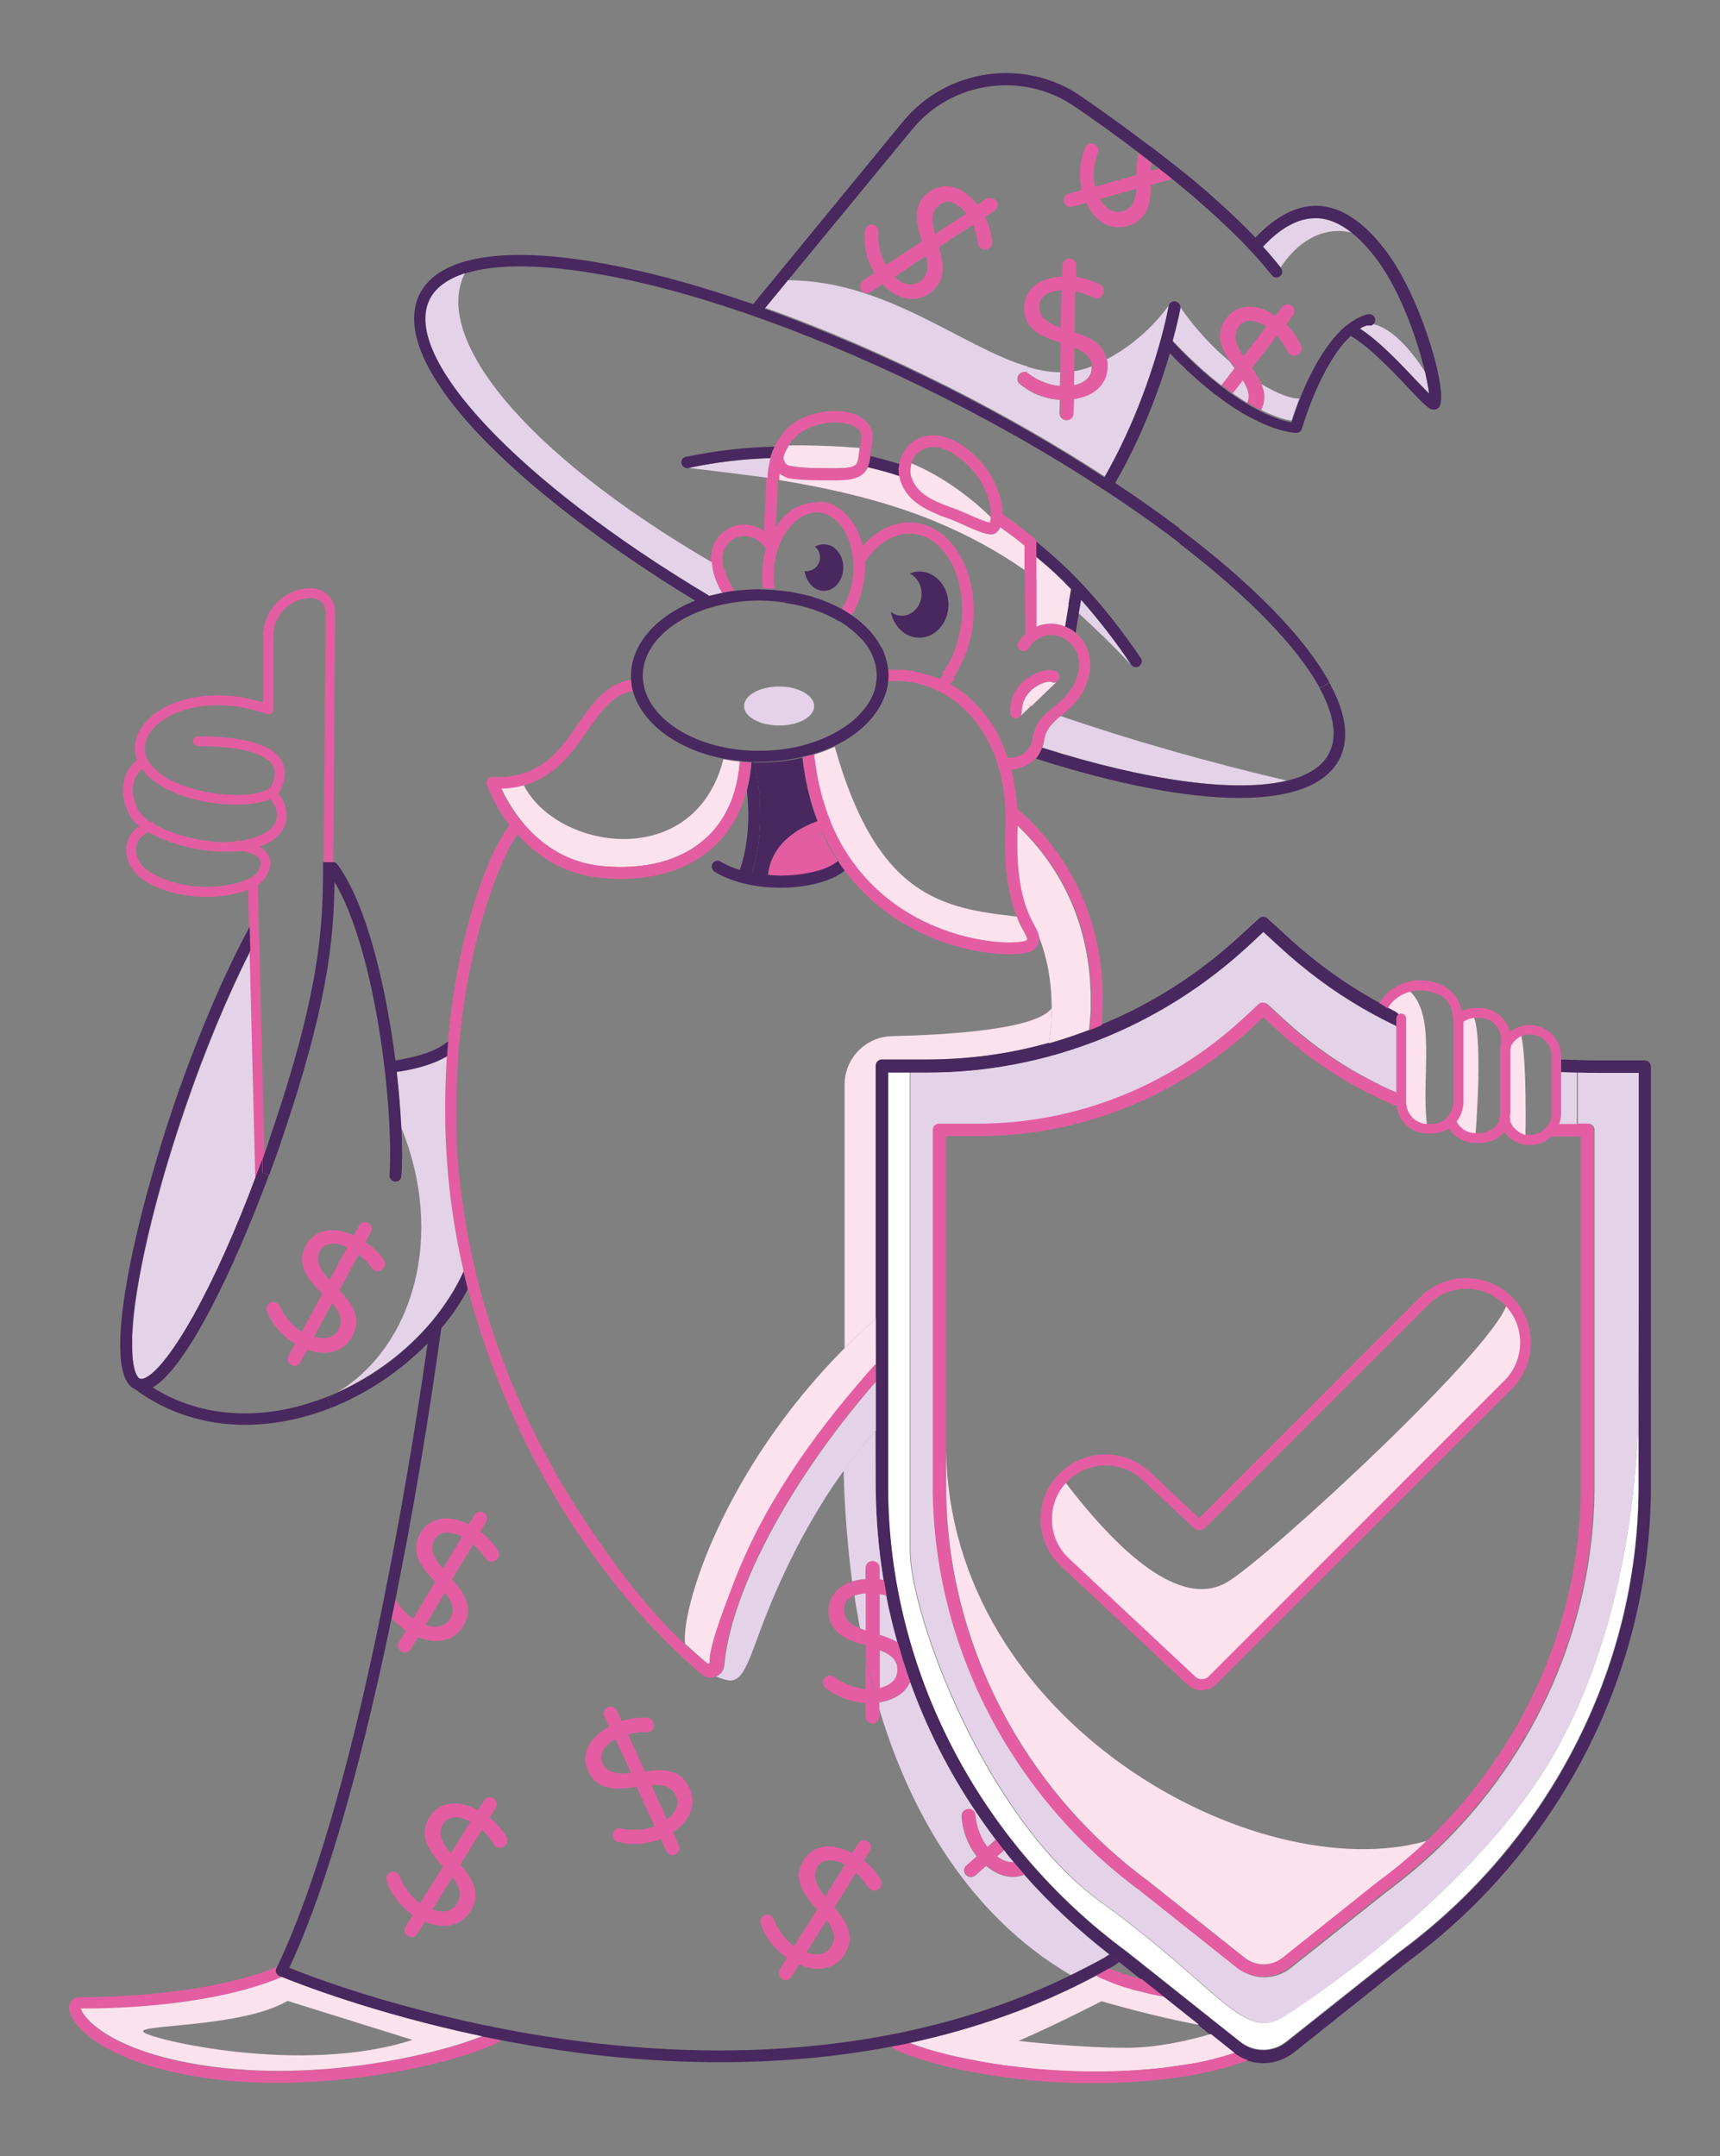 <?xml version="1.0" encoding="utf-8"?>
<!-- Generator: Adobe Illustrator 27.5.0, SVG Export Plug-In . SVG Version: 6.00 Build 0)  -->
<svg version="1.1" id="Layer_1" xmlns="http://www.w3.org/2000/svg" xmlns:xlink="http://www.w3.org/1999/xlink" x="0px" y="0px"
	 viewBox="0 0 525 658" style="enable-background:new 0 0 525 658;" xml:space="preserve">
<rect x="0" y="0" width="525" height="658" fill="#808080" stroke="none"/>
<style type="text/css">
	.st0{fill:#FCE2ED;}
	.st1{fill:#49275F;}
	.st2{fill:#E4D3E8;}
	.st3{fill:#FFFFFF;}
	.st4{fill:#E45DA2;}
</style>
<g id="Responsable_play">
	<g>
		<g id="XMLID_00000142159821922890345640000011248957278593364671_">
			<g>
				<g>
					<g>
						<path class="st0" d="M272.2,316.2c17.2-0.4,44-2,48.8-8.5h0c0,3.4-0.3,7-0.8,10.6c-12,3.3-24.5,5.1-37.1,5.1h-13.9
							c-1.1,0-1.9,0.9-1.9,1.9v77.1c-3.3,3-6.5,6-9.5,9V331C257.8,323,264.2,316.4,272.2,316.2z"/>
					</g>
				</g>
				<g>
					<g>
						<g>
							<path class="st1" d="M500.1,424.8c0,0,0.1,2.5,0,6.8V424.8z"/>
						</g>
					</g>
				</g>
				<g>
					<g>
						<path class="st2" d="M500.1,424.8v6.8c-0.3,16.9-3.3,62.3-24.3,101.1c-22,40.6-70.7,74.2-83.3,82.5
							c-12.7,8.3-19.8-8.3-56-34.5c-36.2-26.2-58.6-88.6-58.6-107.5s0-146,0-146h5.3c36.1,0,70.9-13.7,97.9-38.6l4.6-4.3l4.7,4.3
							c8,7.4,16.6,13.7,25.8,19.1c4.6,6.5,5.1,22.8,5.1,23.4c-10.5-5.1-20.4-11.8-29.2-19.9l-5-4.6c-0.7-0.7-1.8-0.7-2.5-0.1
							l-5.1,4.7c-22.2,20.5-50.9,31.8-80.7,31.8h-11.8c-1.1,0-1.9,0.9-1.9,1.9v109.7c0.3,47.8,24,93.7,63.3,122.6l29.3,23.3
							c2.4,1.9,5.3,2.9,8.2,2.9c2.9,0,5.8-1,8.2-2.9l29.2-23.2c5.5-4.1,10.8-8.5,15.7-13.2c29.9-28.7,47.4-68.4,47.7-109.4V344.8
							c0-1.1-0.9-1.9-1.9-1.9h-3.2v-15.9c2.9,0.1,4.9,0.1,6.9,0.1h12L500.1,424.8L500.1,424.8z"/>
					</g>
				</g>
				<g>
					<g>
						<path class="st3" d="M475.8,532.7c21-38.7,24-84.1,24.3-101.1v22.8c-0.3,55-27.6,107.8-73,141.2l-34.5,27.4
							c-4.1,3.3-9.9,3.3-14.1,0l-34.6-27.5c-45.3-33.4-72.6-86.1-72.9-141.1V327.2h6.7c0,0,0,127.1,0,146s22.4,81.4,58.6,107.5
							c36.2,26.2,43.3,42.8,56,34.5C405.1,606.9,453.8,573.3,475.8,532.7z"/>
					</g>
				</g>
				<g>
					<g>
						<path class="st4" d="M481.3,342.9h3.2c1.1,0,1.9,0.9,1.9,1.9v109.7c-0.2,41.1-17.8,80.7-47.7,109.4l-2.3-2.4
							c-0.3,0.1-0.7,0.2-1,0.3c29.6-28.1,46.9-67,47.1-107.3V346.8h-9.9c-0.5,0-0.9,0-1.4,0c0,0,0.1,0,0.1-0.1
							c1.1-0.1,1.4-0.6,1.6-1.4c0.4-0.4,0.7-0.8,1-1.2c0.2-0.4,0.4-0.8,0.6-1.2L481.3,342.9L481.3,342.9L481.3,342.9z"/>
					</g>
				</g>
				<g>
					<g>
						<path class="st2" d="M481.3,327.1v15.9h-6.7c0.4-1,0.6-2,0.6-3.2v-12.9C477.7,327,479.6,327,481.3,327.1z"/>
					</g>
				</g>
				<g>
					<g>
						<path class="st4" d="M474.1,342.9h0.5c-0.2,0.4-0.4,0.8-0.6,1.2c-0.3,0.4-0.6,0.8-1,1.2C473.3,344.7,473.5,343.9,474.1,342.9z
							"/>
					</g>
				</g>
				<g>
					<g>
						<path class="st4" d="M471.4,346.7c0,0-0.1,0-0.1,0.1c-0.2,0-0.5,0-0.7,0C470.9,346.7,471.2,346.7,471.4,346.7z"/>
					</g>
				</g>
				<g>
					<g>
						<path class="st0" d="M463.4,347c-0.1-0.1-0.2-0.1-0.4-0.2c-0.2-0.1-0.4-0.2-0.5-0.3c-0.2-0.1-0.4-0.3-0.5-0.4
							c-0.2-0.2-0.4-0.3-0.5-0.5c0,0-0.1-0.1-0.1-0.1c-0.3-0.3-0.6-0.7-0.8-1c-0.2-0.2-0.3-0.4-0.4-0.7c-0.4-0.7-0.6-1.4-0.8-2.1
							c0.2-0.8,0.4-1.6,0.4-2.4v-19.8c0.8-2,2.3-3.6,4.3-4.5c2.1,7.4,1.5,32.8,1.5,32.8c-0.2,0-0.5-0.1-0.7-0.2
							C464.3,347.4,463.8,347.2,463.4,347z"/>
					</g>
				</g>
				<g>
					<g>
						<path class="st0" d="M460.2,396.9c7.1,7.1,7.1,18.5,0,25.6L370,512.8c-1.7,1.7-4.5,1.8-6.3,0.1l-38.6-36.1
							c-3.8-3.6-5.7-8.4-5.7-13.2c0-4.4,1.6-8.9,4.9-12.4c20,26.5,37.7,39.1,50.3,31.6C387.1,475.4,459.2,408.9,460.2,396.9z"/>
					</g>
				</g>
				<g>
					<g>
						<path class="st0" d="M449.2,309.1c3.9,4.4,1.1,38.2,1.1,38.2c-2.4,0-4.5-1-6-2.7c-0.7-0.8-1.2-1.6-1.6-2.6
							c0.7-0.7,1.3-1.6,1.7-2.5c0.4-1,0.6-2.1,0.6-3.2V312c0-0.3,0-0.6-0.1-1C446.2,310,447.6,309.4,449.2,309.1z"/>
					</g>
				</g>
				<g>
					<g>
						<path class="st0" d="M427.7,311.9c0-1.3-0.6-2.5-1.8-3.1c-1.5-0.8-2.8-1.5-3.3-1.8c-0.2-0.1-0.3-0.2-0.3-0.2
							c1.6-2.7,4-4.5,6.7-5.4c10.2,7.1,4.4,26.8,6.7,43c-3.8,0-7-2.6-7.9-6.2c-0.2-0.6-0.2-1.3-0.2-1.9V334v-20.2V311.9
							C427.7,312,427.7,312,427.7,311.9z"/>
					</g>
				</g>
				<g>
					<g>
						<path class="st2" d="M418.5,98.8c8.5,1.2,16.5,14.8,16.5,14.8c0.6,2.7,1,4.9,1.2,6.5c-1.1-1.1-2.6-2.7-4.1-4.2
							c-4.8-5.1-11.3-11.9-17-15.6c0,0,0,0,0,0C416.2,99.6,417.4,99.1,418.5,98.8z"/>
					</g>
				</g>
				<g>
					<g>
						<path class="st4" d="M427.9,338.2c-14-5.6-27.1-13.7-38.5-24.3l-3.8-3.5l-3.7,3.5c-22.9,21.1-52.5,32.8-83.3,32.8h-9.9v95.7
							v12.1c0.3,46.6,23.4,91.3,61.8,119.6l29.3,23.3c3.4,2.7,8.2,2.7,11.6,0l29.2-23.3c5.2-3.8,10.1-7.9,14.7-12.3
							c0.3-0.1,0.7-0.2,1-0.3l2.3,2.4c-4.9,4.7-10.1,9.1-15.7,13.2l-29.2,23.2c-2.4,1.9-5.3,2.9-8.2,2.9c-2.9,0-5.8-1-8.2-2.9
							l-29.3-23.3c-39.3-28.9-63-74.8-63.3-122.6V344.8c0-1.1,0.9-1.9,1.9-1.9h11.8c29.8,0,58.4-11.3,80.7-31.8l5.1-4.7
							c0.7-0.6,1.8-0.6,2.5,0.1l5,4.6c8.8,8.2,18.7,14.8,29.2,19.9v0c2.1,1,4.3,2,6.5,2.9v2.3C427.7,337,427.8,337.6,427.9,338.2z"
							/>
					</g>
				</g>
				<g>
					<g>
						<path class="st2" d="M427.7,313.8V334c-2.2-0.9-4.4-1.9-6.5-2.9v0c0-0.5-0.5-16.9-5.1-23.4
							C419.9,309.9,423.8,311.9,427.7,313.8z"/>
					</g>
				</g>
				<g>
					<g>
						<g>
							<path class="st1" d="M427.7,313.8c-3.9-1.8-7.8-3.8-11.6-6c-9.2-5.3-17.8-11.7-25.8-19.1l-4.7-4.3l-4.6,4.3
								c-27,24.9-61.8,38.6-97.9,38.6h-5.3h-6.7v127.3c0.3,55,27.6,107.8,72.9,141.1l34.6,27.5c4.1,3.3,9.9,3.3,14.1,0l34.5-27.4
								c45.4-33.4,72.7-86.2,73-141.2v-22.8c0.1-4.3,0-6.8,0-6.8v-97.6h-12c-2,0-4,0-6.9-0.1c-1.7,0-3.6-0.1-6.1-0.2v-3.8
								c6.6,0.2,9.8,0.3,12.9,0.3H502c1.1,0,1.9,0.9,1.9,1.9v129.2c-0.3,56.2-28.2,110.2-74.5,144.2l-34.4,27.4
								c-2.8,2.2-6.1,3.3-9.4,3.3c-2.9,0-5.8-0.8-8.3-2.5c-0.2-0.1-0.4-0.3-0.6-0.4c-0.1-0.1-0.3-0.2-0.4-0.3l-6.9-5.5l-3.5-2.8h0
								l-10.8-8.6c0,0,0,0,0,0l0,0l-6.5-5.2h0l-6.8-5.4c-0.1-0.1-0.3-0.2-0.4-0.3l-2.3-1.8l-0.3-0.2c-9.5-7.3-18.3-15.5-26.1-24.4
								c-1.1-1.3-2.2-2.5-3.3-3.8h0c-1-1.2-1.9-2.4-2.9-3.6l0,0c-0.9-1.1-1.7-2.2-2.5-3.3l0,0c-2.1-2.8-4.2-5.7-6.2-8.7
								c-8.3-12.3-15-25.6-20-39.5c0,0,0,0,0-0.1c-1.4-3.9-2.7-7.9-3.8-11.9c0,0,0,0-0.1,0c-1.3-4.7-2.5-9.5-3.4-14.3c0,0,0,0,0.1,0
								c-0.3-1.6-0.6-3.1-0.8-4.7c0,0,0,0-0.1,0c-1.5-9.1-2.3-18.4-2.4-27.7v-17.9c0,0,0,0,0.1-0.1v-14.9v-5.4v-14c0,0,0,0-0.1,0
								v-77.1c0-1.1,0.9-1.9,1.9-1.9h13.9c12.6,0,25.1-1.7,37.1-5.1c0,0,0,0,0,0.1c4.1-1.1,8.2-2.5,12.2-4h0c1.3-0.5,2.5-1,3.7-1.5
								c0,0,0,0,0-0.1c15.4-6.3,29.7-15.4,42.3-27l6-5.5c0.7-0.6,1.8-0.6,2.5,0.1l5.9,5.4c9,8.3,18.9,15.4,29.5,21
								c0,0,0.1,0.1,0.3,0.2c0.5,0.3,1.7,1,3.3,1.8c1.1,0.6,1.8,1.8,1.8,3.1c0,0,0,0,0,0L427.7,313.8L427.7,313.8z"/>
						</g>
					</g>
				</g>
				<g>
					<g>
						<path class="st0" d="M435.4,561.8c-4.6,4.4-9.5,8.5-14.7,12.3l-29.2,23.3c-3.4,2.7-8.2,2.7-11.6,0l-29.3-23.3
							c-38.4-28.3-61.5-73-61.8-119.6v-12.1C289.8,525.8,383.6,576.4,435.4,561.8z"/>
					</g>
				</g>
				<g>
					<g>
						<g>
							<path class="st1" d="M405.8,208.3l-3,1.6c-6.8-12.5-21.7-27.8-42.6-43.9c-0.2-1.5-0.3-3.1-0.4-4.8
								C382.5,178.3,398.4,194.7,405.8,208.3z"/>
						</g>
					</g>
				</g>
				<g>
					<g>
						<path class="st2" d="M402,66.5c3.6,0.1,7.2,1.7,10.8,4.6c-0.5-0.2-12.2-4.1-21.9,10.5c-1.7-2.1-3.5-4.3-5.5-6.5
							c5.4-5.8,10.8-8.7,16-8.7C401.7,66.5,401.9,66.5,402,66.5z"/>
					</g>
				</g>
				<g>
					<g>
						<path class="st2" d="M385,117.2c5.3,3.2,9.6,4.6,11.6,4.4c-1.1,2.9-1.9,5.3-2.4,6.8c-1.7-0.3-4.8-1.1-9.3-3.3
							C386.3,122.4,386.1,119.7,385,117.2z"/>
					</g>
				</g>
				<g>
					<g>
						<path class="st4" d="M380.4,114.2c1.6,1.1,3.2,2.2,4.6,3v0c1.1,2.5,1.3,5.2-0.1,7.9c-1.3-0.6-2.7-1.4-4.2-2.3
							c1-2.2,0.1-4.5-1.4-6.9L380.4,114.2z"/>
					</g>
				</g>
				<g>
					<g>
						<path class="st2" d="M392.7,238.2c-15.4,3.7-42,0.3-74.6-10.1c0.3-0.7,0.5-1.5,0.6-2.3c0.6-3.4,2.5-5.2,5-7.3
							C345,225.8,368,232.4,392.7,238.2z"/>
					</g>
				</g>
				<g>
					<g>
						<path class="st4" d="M379.6,108.7l6.9-9c-3.4-2.3-6.6-2.5-8.3-0.2C376,102.4,377.4,105.5,379.6,108.7z M389.8,102.4l-7.6,9.9
							c1.1,1.6,2.1,3.2,2.9,4.9c-1.5-0.9-3-1.9-4.6-3c-1.3-0.9-2.6-1.9-3.9-3c-0.4-0.3-0.7-0.6-1.1-0.9c-2.8-4.1-4.8-8.5-1.1-13.3
							c3.4-4.4,9.2-4.5,14.9-0.6l2.1-2.7c0.7-0.9,2-1.1,2.9-0.4c0.9,0.7,1.1,2,0.4,2.9l-2.1,2.8c1.9,1.9,3.5,4.1,4.5,6.4
							c0.5,1,0.1,2.3-0.9,2.8l-0.2,0.1c-1.1,0.6-2.4,0.1-2.9-1C392.1,105.4,390.9,103.7,389.8,102.4z"/>
					</g>
				</g>
				<g>
					<g>
						<path class="st2" d="M380.7,122.9c-1.4-0.8-2.9-1.8-4.5-2.9l3.1-4C380.8,118.4,381.7,120.7,380.7,122.9z"/>
					</g>
				</g>
				<g>
					<g>
						<path class="st4" d="M376.5,111.2c1.3,1.1,2.6,2.1,3.9,3l-1,1.8l-3.1,4c-1.1-0.8-2.2-1.6-3.4-2.5l4-5.2
							c-0.3-0.3-0.5-0.7-0.8-1.1C376.2,111.3,376.3,111.2,376.5,111.2z"/>
					</g>
				</g>
				<g>
					<g>
						<path class="st4" d="M375.4,110.3c0.4,0.3,0.7,0.6,1.1,0.9c-0.1,0-0.3,0.1-0.4,0.1C375.8,111,375.6,110.6,375.4,110.3z"/>
					</g>
				</g>
				<g>
					<g>
						<path class="st2" d="M376.8,112.4l-4,5.2c-4.4-3.4-9.4-7.9-14.9-13.7c1.7-6.1,2.3-10,2.4-10.1c4.7,6.8,10,12.3,15,16.5
							c0.2,0.3,0.5,0.7,0.7,1C376.3,111.7,376.6,112,376.8,112.4z"/>
					</g>
				</g>
				<g>
					<g>
						<path class="st4" d="M353.9,51.4c1.3,1.1,2.7,2.1,4,3.2l-6.5,1.8c-0.2,5.4-0.9,10.8-7.4,12.6c-5.1,1.4-9.8-1.4-12.4-7.1
							l-4.2,1.2c-1.1,0.3-2.2-0.3-2.6-1.4c-0.3-1.1,0.3-2.2,1.4-2.6l4-1.1c-1.1-4.4-0.5-9.2,1.1-13c0.4-0.9,1.4-1.4,2.3-1.2
							c0.8,0.2,1.4,0.8,1.6,1.5c0.1,0.4,0.1,0.8-0.1,1.3c-1.3,3.4-1.6,7.2-0.9,10.4l12.7-3.6c0-2.3,0.1-4.6,0.6-6.8
							c1.3,1,2.7,2.1,4,3.1v0c-0.1,0.8-0.2,1.6-0.2,2.4L353.9,51.4L353.9,51.4L353.9,51.4z M346.9,57.6l-11.1,3.1
							c1.6,3.1,4.1,4.5,6.7,3.8C345.7,63.7,346.6,61,346.9,57.6z"/>
					</g>
				</g>
				<g>
					<g>
						<g>
							<path class="st1" d="M355.1,609.3L355.1,609.3C355.1,609.3,355.1,609.3,355.1,609.3z"/>
						</g>
					</g>
				</g>
				<g>
					<g>
						<path class="st0" d="M355.1,609.3C355.1,609.3,355.1,609.3,355.1,609.3c-0.1,0-0.2,0-0.3,0C354.9,609.3,355,609.3,355.1,609.3
							z"/>
					</g>
				</g>
				<g>
					<g>
						<path class="st0" d="M351.3,608.5c0.5,0.1,1,0.2,1.5,0.3c0.7,0.2,1.4,0.3,2.1,0.4c0.1,0,0.2,0,0.3,0.1c0,0,0,0,0,0l10.8,8.6
							c-12.6-2.2-29.8-7.2-29.8-7.2s-13.7,7.1-25.3,12.1c0,0,18.7,2.2,33.3,2.1c9.3,0,19.3-2.4,25.4-4.2c0,0,0,0,0,0l6.9,5.5
							c0.1,0.1,0.3,0.2,0.4,0.3c-0.5,0.2-1.1,0.3-1.6,0.5c-0.6,0.2-1.1,0.3-1.7,0.5c-0.6,0.2-1.2,0.3-1.8,0.5
							c-0.6,0.2-1.2,0.3-1.8,0.5c-0.3,0.1-0.7,0.2-1,0.2c-0.1,0-0.2,0-0.3,0.1c-0.4,0.1-0.8,0.2-1.3,0.3c-1,0.2-2.1,0.4-3.2,0.6
							c-0.6,0.1-1.3,0.2-1.9,0.3c-0.7,0.1-1.3,0.2-2,0.3c-0.7,0.1-1.4,0.2-2.1,0.3c-0.7,0.1-1.4,0.2-2.1,0.3
							c-33.6,4.1-66.3-2.5-78.4-7.5c19.1-4.1,38.5-10.6,57.1-20.6c0.2,0.2,0.4,0.4,0.6,0.5c0.6,0.3,1.2,0.5,1.8,0.8
							c0.5,0.2,1,0.4,1.5,0.6c0.2,0.1,0.5,0.2,0.7,0.3c0.3,0.1,0.7,0.3,1,0.4c0.6,0.2,1.3,0.5,2,0.7c0.8,0.3,1.6,0.5,2.3,0.7
							c0.8,0.3,1.7,0.5,2.5,0.7c0.2,0,0.3,0.1,0.5,0.1c0.8,0.2,1.6,0.4,2.5,0.6C350.5,608.3,350.9,608.4,351.3,608.5z"/>
					</g>
				</g>
				<g>
					<g>
						<g>
							<path class="st1" d="M348.2,200.8c0.6,0.8,0.3,1.9-0.5,2.5c-0.3,0.2-0.7,0.3-1,0.3c-0.6,0-1.1-0.3-1.5-0.8
								c-4.9-7.3-9.9-13.7-15.2-19.7l-0.7,4.1c-1.1-0.9-2.1-1.9-3.2-2.7l0.8-4.7c-2.9-3.1-6.2-6.2-10.6-9.9v-4.2
								c0-0.2,0-0.3-0.1-0.5c6,4.9,10.1,8.8,13.8,12.7c0.1,0,0.1,0.1,0.1,0.1C336.5,184.8,342.4,192.3,348.2,200.8z"/>
						</g>
					</g>
				</g>
				<g>
					<g>
						<g>
							<path class="st1" d="M339,596.6l2.3,1.8C340.5,597.8,339.8,597.2,339,596.6z"/>
						</g>
					</g>
				</g>
				<g>
					<g>
						<path class="st2" d="M338.7,596.5l-1.5,1c-3.4,1.9-6.8,3.7-10.2,5.3c-12.5-7.2-23.7-17.2-33.3-29.8l1.1-0.9
							c0.8,0.9,2.1,1,2.9,0.2l3.3-2.9c3.8,3.2,8,4.2,11.6,2.7C320.5,581,329.2,589.1,338.7,596.5z"/>
					</g>
				</g>
				<g>
					<g>
						<path class="st4" d="M336.1,312.9C336.1,312.9,336.1,312.9,336.1,312.9c-1.2,0.6-2.5,1.1-3.7,1.5c0,0,0,0,0-0.1
							C333.6,313.9,334.9,313.4,336.1,312.9z"/>
					</g>
				</g>
				<g>
					<g>
						<path class="st4" d="M335.3,603.3c-0.3-0.1-0.5-0.3-0.6-0.5c1.3-0.7,2.5-1.4,3.8-2.1c3.2,1.3,6.6,2.4,10.1,3.3h0l6.5,5.2
							c-0.1,0-0.2,0-0.3,0c-0.7-0.1-1.4-0.3-2.1-0.4c-0.5-0.1-1-0.2-1.5-0.3c-0.4-0.1-0.7-0.2-1.1-0.3c-0.8-0.2-1.6-0.4-2.5-0.6
							c-0.2,0-0.3-0.1-0.5-0.1c-0.9-0.2-1.7-0.5-2.5-0.7c-0.8-0.2-1.6-0.5-2.3-0.7c-0.7-0.2-1.3-0.4-2-0.7c-0.3-0.1-0.7-0.2-1-0.4
							c-0.2-0.1-0.5-0.2-0.7-0.3c-0.5-0.2-1-0.4-1.5-0.6C336.5,603.9,335.9,603.6,335.3,603.3z"/>
					</g>
				</g>
				<g>
					<g>
						<path class="st4" d="M271.9,624.6C271.9,624.6,271.9,624.6,271.9,624.6c1.8-0.4,3.7-0.8,5.6-1.2c12.1,4.9,44.7,11.5,78.4,7.5
							c0.7-0.1,1.4-0.2,2.1-0.3c0.7-0.1,1.4-0.2,2.1-0.3c0.7-0.1,1.3-0.2,2-0.3c0.7-0.1,1.3-0.2,1.9-0.3c1.1-0.2,2.2-0.4,3.2-0.6
							c0.4-0.1,0.9-0.2,1.3-0.3c0.1,0,0.2,0,0.3-0.1c0.3-0.1,0.7-0.2,1-0.2c0.6-0.2,1.2-0.3,1.8-0.5c0.6-0.2,1.2-0.3,1.8-0.5
							c0.6-0.2,1.1-0.3,1.7-0.5c0.6-0.2,1.1-0.3,1.6-0.5c0.2,0.2,0.4,0.3,0.6,0.4c1.1,0.8,2.4,1.4,3.7,1.8
							c-6.5,2.4-14.6,4.5-24.7,5.7c-7.7,0.9-15.2,1.3-22.4,1.3C302.8,635.8,277.6,628.4,271.9,624.6z"/>
					</g>
				</g>
				<g>
					<g>
						<path class="st2" d="M333,111.9c0.1,0,0.2-0.1,0.2-0.1c0,0.1,0,0.2,0,0.4c0,2.8-2.1,4.7-5.6,5.4l0.1-4.3
							C329.5,113,331.3,112.6,333,111.9z"/>
					</g>
				</g>
				<g>
					<g>
						<path class="st2" d="M345.2,202.8c-5.4-5.7-10.7-10.9-15.9-15.6l0.7-4.1C335.3,189.1,340.3,195.5,345.2,202.8z"/>
					</g>
				</g>
				<g>
					<g>
						<path class="st0" d="M315.6,282.5c-2.1-3.9-5.9-11.1-5.2-29.5c0-0.4,0-0.8,0-1.2c14.5,13.7,22.2,31.6,22.5,52.1
							c0,0.4,0,0.8,0,1.2c0,0.8,0,1.5,0,2.3c0,0.8,0,1.6-0.1,2.3c-0.1,1.5-0.2,3.1-0.4,4.6c-4,1.5-8.1,2.9-12.2,4
							c0.5-3.6,0.8-7.2,0.8-10.6c0-8.2-1.4-15.9-4.2-22.6c0-0.1-0.1-0.2-0.1-0.3c0,0,0-0.1,0-0.1c0-0.1,0-0.1-0.1-0.2
							C316.3,283.8,316,283.2,315.6,282.5z"/>
					</g>
				</g>
				<g>
					<g>
						<path class="st0" d="M332.4,314.3C332.4,314.4,332.4,314.4,332.4,314.3L332.4,314.3c-4,1.6-8.1,2.9-12.2,4.1c0,0,0,0,0-0.1
							C324.3,317.2,328.4,315.9,332.4,314.3z"/>
					</g>
				</g>
				<g>
					<g>
						<g>
							<path class="st1" d="M329.3,187.2l-1,6c-0.2-0.2-0.5-0.4-0.7-0.6c-0.8-0.6-1.7-1.1-2.6-1.4l1.1-6.8
								C327.2,185.3,328.3,186.2,329.3,187.2z"/>
						</g>
					</g>
				</g>
				<g>
					<g>
						<path class="st4" d="M312.8,174c1.2,0.8,2.4,1.7,3.6,2.6v14.6c2.8-1.2,5.9-1.1,8.7,0c0.9,0.4,1.8,0.8,2.6,1.4
							c0.2,0.2,0.5,0.4,0.7,0.6c4.2,3.5,5.5,9.3,3.4,15.1c-1.9,5.1-5,7.7-7.7,10c-0.1,0.1-0.2,0.2-0.3,0.2c-1.3-0.4-2.6-0.9-3.9-1.3
							c0.3-0.3,0.6-0.5,0.9-0.8c0.4-0.3,0.7-0.6,1.1-0.9c2.5-2.1,5.1-4.3,6.7-8.5c2-5.6-0.2-9.6-2.9-11.6c-3.1-2.2-6.9-2.2-9.8,0.2
							c-0.8,0.6-1.4,1.4-2,2.3c-0.3,0.5-0.9,0.8-1.5,0.8c-0.3,0-0.7-0.1-1-0.3c-0.8-0.5-1.1-1.7-0.5-2.5c0.6-0.9,1.3-1.8,2.1-2.5
							L312.8,174L312.8,174L312.8,174z"/>
					</g>
				</g>
				<g>
					<g>
						<path class="st0" d="M326.2,184.4l-1.1,6.8c-2.8-1.2-5.9-1.2-8.7,0v-14.6C319.6,179,322.9,181.6,326.2,184.4z"/>
					</g>
				</g>
				<g>
					<g>
						<path class="st2" d="M312.7,113.5c-0.8,0-1.5,0.4-1.9,1.1c-0.5,0.9-0.3,2,0.5,2.6c3.2,2.7,7.6,4.6,12.2,4.8l-0.1,4.1
							c0,1.1,0.9,2.1,2,2.1c1.2,0,2.1-0.9,2.1-2l0.1-4.4c6.2-0.9,10.2-4.5,10.3-9.8c0-0.8,0-1.6-0.2-2.3
							c12.4-6.4,19.1-16.6,19.1-16.6c0,0.3-4.7,26.3-19.6,52.3c-14.7-9.6-30.6-18.7-47.4-27.2c-19.1-9.6-38.2-17.9-56.3-24.3
							l6.9-8.4c30.4,0.1,53.2,20.5,73.4,26.4l-0.5,1.6C313.1,113.6,312.9,113.5,312.7,113.5z"/>
					</g>
				</g>
				<g>
					<g>
						<path class="st4" d="M323.6,113.6l0.2-9c-5.5-1.8-11.3-3.8-11.2-10.8c0.1-5.5,4.7-9.1,11.6-9.4l0.1-3.4c0-1.2,1-2.1,2.1-2.1
							c1.2,0,2.1,1,2.1,2.1l-0.1,3.5c2.7,0.4,5.3,1.2,7.4,2.4c1,0.5,1.4,1.8,0.9,2.8l-0.1,0.2c-0.5,1.1-1.8,1.5-2.9,0.9
							c-1.8-0.9-3.7-1.5-5.5-1.9l-0.2,12.5c4.5,1.5,8.9,3.5,9.8,8.4c-1.4,0.8-2.9,1.4-4.5,2.1c-0.1-3-2.4-4.6-5.3-5.8l-0.1,7.3
							C326.4,113.5,325,113.6,323.6,113.6z M323.8,100l0.2-11.4c-4.1,0.2-6.7,1.9-6.8,4.8C317.2,97.1,320.1,98.7,323.8,100z"/>
					</g>
				</g>
				<g>
					<g>
						<path class="st2" d="M313.8,112c3.3,1,6.6,1.6,9.8,1.6l-0.1,4.2c-3.3-0.3-6.7-1.6-9.7-3.8c-0.2-0.1-0.4-0.2-0.6-0.3L313.8,112
							z"/>
					</g>
				</g>
				<g>
					<g>
						<path class="st4" d="M322.4,208.1l0.8-0.8C323,207.6,322.7,207.9,322.4,208.1z"/>
					</g>
				</g>
				<g>
					<g>
						<path class="st4" d="M322.4,208.1c-0.5,0.2-1.1,0.2-1.6,0c-0.4-0.2-2.5,0-4.9,1.6c-1.2,0.8-3,2.4-3.8,5
							c-1.1-0.4-2.2-0.8-3.4-1.2c0.9-2.9,2.9-5.3,5.7-7.1c2.5-1.5,5.9-2.6,8-1.5c0.9,0.5,1.2,1.5,0.8,2.4L322.4,208.1z"/>
					</g>
				</g>
				<g>
					<g>
						<path class="st0" d="M326.9,179.8l-0.8,4.7c-3.3-2.8-6.5-5.4-9.8-7.8v-6.7C320.7,173.6,324,176.7,326.9,179.8z"/>
					</g>
				</g>
				<g>
					<g>
						<g>
							<path class="st1" d="M318.1,228.2c32.6,10.3,59.2,13.7,74.6,10.1h0c6.5-1.6,11-4.4,13-8.5c2.6-5.1,1.4-11.9-2.9-19.8l3-1.6
								c5,9.1,6.2,17,3.1,23.1c-4,8-14.7,12-30.6,12c-15.9,0-37.1-4-62.1-12c0.3-0.3,0.6-0.7,0.8-1.1c0,0,0,0,0,0s0,0,0,0h0v0
								C317.5,229.6,317.8,228.9,318.1,228.2z"/>
						</g>
					</g>
				</g>
				<g>
					<g>
						<path class="st4" d="M316.3,165.7v4.2v6.7c-1.2-0.9-2.4-1.7-3.6-2.6v-7.5c-2.4-2-4.9-3.9-7.4-5.6c-0.8,2-2.2,2.2-2.7,2.2
							c-0.5,0-2.1,0-7.8-2.6c-2.1-0.9-4.2-1.8-6.2-2.6c-0.7-0.3-1.5-0.5-2.2-0.8c-5.1-2-9.8-4.8-11.7-10.5c-0.1-0.4-0.3-0.9-0.3-1.3
							c-0.1-0.4-0.1-0.8-0.1-1.3c0-0.8,0-1.7,0.2-2.5c0.6-3.2,2.5-6,5.5-7.5c4.4-2.3,10.1-1.1,15.5,3.2c7.8,6.3,10.5,14.3,10.5,19.7
							c3.3,2.2,6.5,4.7,9.7,7.3c0.3,0.2,0.5,0.5,0.6,0.9C316.3,165.3,316.3,165.5,316.3,165.7z M289.9,154.6
							c2.1,0.8,4.3,1.7,6.4,2.6c3.4,1.5,5,2,5.8,2.2c0.1-0.3,0.2-0.9,0.3-1.7c0,0,0,0,0,0c0.3-4.5-1.9-11.9-9.2-17.7
							c-3-2.4-5.9-3.6-8.4-3.6c-1.2,0-2.2,0.3-3.2,0.8c-1.6,0.8-2.9,2.4-3.4,4.1c-0.3,0.8-0.4,1.6-0.3,2.5c0,0.6,0.1,1.1,0.3,1.7
							C279.8,150.6,284.6,152.7,289.9,154.6z"/>
					</g>
				</g>
				<g>
					<g>
						<path class="st4" d="M313.9,114c2.9,2.2,6.4,3.6,9.7,3.8l0.1-4.2c1.4,0,2.8-0.1,4.2-0.3l-0.1,4.3c3.4-0.7,5.5-2.6,5.6-5.4
							c0-0.1,0-0.3,0-0.4c1.6-0.6,3.1-1.3,4.5-2.1c0.2,0.7,0.2,1.5,0.2,2.3c-0.1,5.3-4.2,9-10.3,9.8l-0.1,4.4c0,1.1-1,2.1-2.1,2
							c-1.1,0-2.1-1-2-2.1l0.1-4.1c-4.6-0.3-9-2.1-12.2-4.8c-0.8-0.6-1-1.7-0.5-2.6c0.4-0.7,1.1-1.1,1.9-1.1c0.2,0,0.4,0,0.6,0.1
							C313.5,113.7,313.7,113.8,313.9,114z"/>
					</g>
				</g>
				<g>
					<g>
						<path class="st0" d="M314.6,215.5l-3.2,3.1c0.3-0.3,0.4-0.7,0.4-1.2c0-1,0.1-2,0.4-2.8C313,214.9,313.8,215.2,314.6,215.5z"/>
					</g>
				</g>
				<g>
					<g>
						<path class="st0" d="M312.2,214.7c0.8-2.6,2.6-4.2,3.8-5c2.3-1.6,4.4-1.8,4.9-1.6c0.5,0.3,1.1,0.3,1.6,0l-7.7,7.4
							C313.8,215.2,313,214.9,312.2,214.7z"/>
					</g>
				</g>
				<g>
					<g>
						<path class="st0" d="M312.5,284.2c1.2,2.3,1.2,2.4,0.9,2.8c-0.8,0.6-6.1,1.3-14.4-0.2c-9.6-1.8-27.5-7.3-39.5-24.8
							c-2.3-3.3-4.3-7-5.9-10.9c0,0,0,0,0,0c0,0,0,0,0-0.1c-2.6-6.2-4.3-13.2-5.1-20.7c2.2-0.7,4.3-1.5,6.3-2.4v0
							c12.9,45.9,32.9,49.3,55.6,51.8C311,281.6,311.8,283,312.5,284.2z"/>
					</g>
				</g>
				<g>
					<g>
						<path class="st4" d="M311.4,218.6L311.4,218.6c-0.3,0.4-0.8,0.6-1.3,0.6c0,0,0,0,0,0c-1,0-1.8-0.8-1.8-1.7
							c0-1.4,0.2-2.8,0.6-4.1c1.1,0.4,2.2,0.8,3.4,1.2c-0.3,0.8-0.4,1.8-0.4,2.8C311.8,217.9,311.6,218.3,311.4,218.6z"/>
					</g>
				</g>
				<g>
					<g>
						<path class="st4" d="M309.4,568.2c1.1,1.3,2.2,2.6,3.3,3.8C311.6,570.8,310.5,569.5,309.4,568.2z"/>
					</g>
				</g>
				<g>
					<g>
						<path class="st4" d="M309.4,568.2c1.1,1.3,2.2,2.6,3.3,3.8c-3.6,1.5-7.8,0.5-11.6-2.7l-3.3,2.9c-0.9,0.8-2.2,0.7-2.9-0.2
							c-0.8-0.9-0.7-2.2,0.2-2.9l3.1-2.7c-2.9-3.5-4.4-8.1-4.6-12.3c-0.1-1,0.6-1.9,1.6-2.1c0.8-0.2,1.6,0.1,2.1,0.6
							c0.1,0.1,0.1,0.2,0.2,0.3c0.2,0.3,0.3,0.6,0.3,0.9c0.3,3.7,1.6,7.2,3.7,9.8l2.5-2.2c0.8,1.1,1.7,2.2,2.5,3.3l-2.1,1.9
							C306.1,567.8,307.8,568.4,309.4,568.2L309.4,568.2z"/>
					</g>
				</g>
				<g>
					<g>
						<path class="st2" d="M309.4,568.2c-1.6,0.2-3.3-0.4-5-1.7l2.1-1.9C307.4,565.9,308.4,567.1,309.4,568.2z"/>
					</g>
				</g>
				<g>
					<g>
						<path class="st4" d="M306.5,564.7L306.5,564.7c-0.9-1.1-1.7-2.2-2.6-3.3l0,0C304.8,562.5,305.6,563.6,306.5,564.7z"/>
					</g>
				</g>
				<g>
					<g>
						<path class="st4" d="M304.2,61.4c0.6,1,0.4,2.2-0.6,2.9l-2.9,1.9c1.2,2.4,1.9,5.1,2.2,7.5c0.1,1.1-0.6,2.2-1.8,2.4l-0.2,0
							c-1.2,0.2-2.3-0.7-2.4-1.9c-0.3-2-0.8-3.9-1.5-5.6l-10.4,6.8c1.5,5.2,2.4,10.6-3.2,14.3c-4.5,2.9-9.8,1.6-14-3l-3.6,2.4
							c-1,0.6-2.3,0.4-2.9-0.6c-0.6-1-0.4-2.2,0.6-2.9l3.4-2.3c-2.4-3.9-3.3-8.6-2.9-12.8c0.1-1,0.8-1.8,1.8-1.9
							c0.8-0.1,1.6,0.3,2,0.9c0.2,0.4,0.3,0.8,0.3,1.2c-0.2,3.7,0.6,7.3,2.3,10.2l11-7.2c-1.7-5.6-3.3-11.5,2.6-15.4
							c4.6-3,10.1-1.3,14.3,4.2l2.8-1.9C302.3,60.2,303.5,60.5,304.2,61.4z M285.4,71.4l9.5-6.2c-2.5-3.3-5.4-4.5-7.8-2.9
							C284,64.2,284.4,67.6,285.4,71.4z M280.6,86c2.8-1.8,2.8-4.6,2.1-7.9l-9.7,6.4C275.6,86.9,278.3,87.5,280.6,86z"/>
					</g>
				</g>
				<g>
					<g>
						<path class="st0" d="M302.4,157.8c0,0.8-0.2,1.3-0.3,1.7c-0.8-0.2-2.4-0.7-5.8-2.2c-2.2-1-4.3-1.9-6.4-2.6
							c-5.2-1.9-10.1-4.1-11.7-9.1c-0.2-0.6-0.3-1.1-0.3-1.7c0-0.8,0.1-1.7,0.3-2.5C291.9,147,302.4,157.8,302.4,157.8z"/>
					</g>
				</g>
				<g>
					<g>
						<path class="st2" d="M297.7,553.8c0-0.3-0.1-0.6-0.3-0.9l0.3-0.2c2,2.9,4,5.8,6.2,8.7l-2.5,2.2
							C299.4,561,298.1,557.5,297.7,553.8z"/>
					</g>
				</g>
				<g>
					<g>
						<path class="st2" d="M297.2,552.7c-0.5-0.6-1.3-0.9-2.1-0.6c-1,0.2-1.6,1.1-1.6,2.1c0.2,4.2,1.8,8.7,4.6,12.3l-3.1,2.7
							c-0.9,0.8-1,2.1-0.2,2.9l-1.1,0.9c-10.6-13.9-19.2-31.1-25.3-51.4v-2.1c4.6-0.7,7.9-2.9,9.4-6.2c5,13.9,11.7,27.2,20,39.5
							l-0.3,0.2C297.4,552.9,297.3,552.8,297.2,552.7z"/>
					</g>
				</g>
				<g>
					<g>
						<path class="st0" d="M312.8,174c-8.6-6-17.5-10.8-27.2-14.8l0.8-2.1c0.7,0.3,1.5,0.6,2.2,0.8c2,0.7,4.1,1.6,6.2,2.6
							c5.7,2.6,7.3,2.6,7.8,2.6c0.5,0,1.9-0.2,2.7-2.2c2.5,1.8,5,3.6,7.4,5.6V174z"/>
					</g>
				</g>
				<g>
					<g>
						<g>
							<path class="st1" d="M280.6,174.4c4.9,0,8.9,4.5,8.9,10.1c0,5.6-4,10.1-8.9,10.1c-4.3,0-7.8-3.4-8.7-7.9
								c1,0.8,2.1,1.2,3.4,1.2c3.3,0,6-3,6-6.7c0-2.8-1.5-5.1-3.6-6.2C278.6,174.6,279.6,174.4,280.6,174.4z"/>
						</g>
					</g>
				</g>
				<g>
					<g>
						<path class="st4" d="M275.8,507.2c0.6,2,1.3,4,2,6c-1.4,3.3-4.8,5.5-9.4,6.2v2.1c-0.6-2-1.2-4-1.7-6l1.7-0.5
							c3.4-0.7,5.4-2.7,5.4-5.5c0-0.6-0.1-1.2-0.2-1.7L275.8,507.2z"/>
					</g>
				</g>
				<g>
					<g>
						<path class="st4" d="M274,501.2c1.1,4,2.4,8,3.8,11.9c0,0,0,0,0,0.1c-0.7-2-1.4-4-2-6C275.1,505.2,274.5,503.2,274,501.2
							C274,501.2,274,501.2,274,501.2z"/>
					</g>
				</g>
				<g>
					<g>
						<g>
							<path class="st1" d="M274.3,144.1c0,0.4,0.1,0.8,0.1,1.3c-3.1-1-6.4-1.9-9.6-2.7c0.2-0.5,0.4-1,0.6-1.7
								c0.1-0.5,0.2-1.1,0.3-1.8c3,0.7,5.9,1.5,8.8,2.4C274.3,142.4,274.2,143.2,274.3,144.1z"/>
						</g>
					</g>
				</g>
				<g>
					<g>
						<path class="st4" d="M271,204.4c0.2,0,0.4,0,0.6,0h0.8c0.5,0,1.1,0,1.6,0c0.3,0,0.6,0,0.9,0c0.5,0,0.9,0.1,1.4,0.1
							c0.3,0,0.7,0.1,1,0.1c0.4,0.1,0.9,0.1,1.3,0.2c0.3,0.1,0.7,0.1,1,0.2c0.4,0.1,0.8,0.2,1.3,0.3c0.3,0.1,0.7,0.2,1,0.3
							c0.4,0.1,0.8,0.2,1.2,0.3c0.3,0.1,0.6,0.2,1,0.3c0.4,0.1,0.8,0.3,1.2,0.4c0.3,0.1,0.6,0.2,1,0.4c0.2,0.1,0.3,0.1,0.5,0.2
							c0.1-0.2,0.3-0.3,0.4-0.4c0.2-0.3,0.4-0.5,0.6-0.8c0.1-0.1,0.2-0.2,0.3-0.4c1.1,0.5,2.3,0.9,3.4,1.3c-0.3,0.4-0.6,0.8-0.9,1.2
							c-0.2,0.2-0.3,0.4-0.5,0.6c0,0-0.1,0.1-0.1,0.1c0.1,0,0.2,0.1,0.2,0.1c0.3,0.2,0.6,0.4,0.9,0.5c0.5,0.3,1,0.6,1.4,0.9
							c0.3,0.2,0.6,0.4,0.9,0.7c0.4,0.3,0.9,0.6,1.3,1c0.3,0.2,0.6,0.5,0.9,0.7c0.4,0.4,0.8,0.7,1.2,1.1c0.3,0.3,0.6,0.5,0.8,0.8
							c0.4,0.4,0.8,0.8,1.1,1.2c0.3,0.3,0.5,0.6,0.8,0.9c0.4,0.4,0.7,0.9,1.1,1.3c0.2,0.3,0.5,0.6,0.7,0.9c0.4,0.5,0.7,1,1.1,1.5
							c0.2,0.3,0.4,0.6,0.6,0.9c0.4,0.7,0.8,1.4,1.2,2.1c0.1,0.1,0.2,0.3,0.2,0.4c0,0.1,0.1,0.1,0.1,0.2c1.2,2.3,2.2,4.7,3.1,7.2
							c1.5,0.2,4.7-0.2,6.5-3h0c0,0,0,0,0,0c0.6-0.8,0.9-1.8,1.1-3c0,0,0,0,0,0c0.6-3.8,2.5-6.1,4.6-8c1.3,0.4,2.6,0.9,3.9,1.3
							c-2.5,2.1-4.4,3.8-5,7.3c-0.1,0.8-0.3,1.6-0.6,2.3c-0.3,0.7-0.6,1.4-1,2v0h0c0,0,0,0,0,0s0,0,0,0c-0.3,0.4-0.5,0.8-0.8,1.1
							c-2.1,2.4-5.1,3.5-7.6,3.6c1,3.8,1.5,7.8,1.8,12c16.8,14.6,25.8,34.3,26.1,57c0,3-0.1,6-0.3,9c-1.2,0.5-2.5,1-3.7,1.5
							c0.2-1.6,0.3-3.1,0.4-4.6c0-0.8,0.1-1.6,0.1-2.3c0-0.8,0-1.5,0-2.3c0-0.4,0-0.8,0-1.2c-0.2-20.5-8-38.4-22.5-52.1
							c0,0.4,0,0.8,0,1.2c-0.7,18.4,3.1,25.6,5.2,29.5c0.4,0.7,0.7,1.3,1,2c0,0,0,0.1,0.1,0.2c0,0,0,0.1,0,0.1
							c0,0.1,0.1,0.2,0.1,0.3c0.1,0.2,0.1,0.3,0.1,0.5c0,0.2,0.1,0.3,0.1,0.5c0,0.2,0,0.3,0,0.5c0,0.9-0.3,1.9-1.2,2.8
							c-1.3,1.5-4.8,1.8-7.8,1.8c-1.1,0-2.1,0-2.9-0.1c-14.7-0.9-34.6-8.1-47.4-25.4c-0.4-0.6-0.9-1.2-1.3-1.8
							c-0.2-0.4-0.5-0.8-0.7-1.2c-1.8-2.8-3.5-5.8-4.9-8.9c-3.4,1.1-11.9,4.7-12.9,13.4c-1.2,0-2.4-0.1-3.6-0.2
							c1-10.5,10.9-15,15.1-16.5c-2.3-5.9-3.8-12.4-4.6-19.4c0.7-0.2,1.4-0.3,2-0.5c0.5-0.1,1-0.3,1.5-0.4
							c0.8,7.5,2.5,14.4,5.1,20.7c0,0,0,0.1,0,0.1c0,0,0,0,0,0c1.6,3.9,3.6,7.6,5.9,10.9c12,17.5,29.9,23.1,39.5,24.8
							c8.3,1.5,13.6,0.8,14.4,0.2c0.3-0.4,0.4-0.5-0.9-2.8c-0.6-1.2-1.4-2.6-2.2-4.6c-2-4.9-4-12.8-3.4-26.7c0.1-1.7,0.1-3.4,0-5.1
							c-0.3-8.2-2.1-15.6-5.5-21.9c0-0.1-0.1-0.1-0.1-0.2c-3.6-6.7-8.7-11.8-15-14.8c-3.9-1.9-8-2.9-12.4-3c-1,0-1.9,0-2.9,0
							c0.1-0.6,0.1-1.1,0.1-1.7C271.1,205.6,271.1,205,271,204.4z"/>
					</g>
				</g>
				<g>
					<g>
						<path class="st2" d="M273.7,507.9c0.2,0.5,0.2,1.1,0.2,1.7c0,2.8-2,4.7-5.4,5.5v-11.5C271,504.5,273,505.7,273.7,507.9z"/>
					</g>
				</g>
				<g>
					<g>
						<path class="st2" d="M270.5,486.9c0.9,4.8,2.1,9.6,3.4,14.3c-1.6-1-3.6-1.7-5.5-2.3v-12.5
							C269.1,486.6,269.8,486.7,270.5,486.9z"/>
					</g>
				</g>
				<g>
					<g>
						<path class="st4" d="M270.6,486.9C270.6,486.9,270.6,486.9,270.6,486.9c-0.4-1.6-0.6-3.1-0.9-4.7c0,0,0,0,0.1,0
							C270,483.8,270.3,485.4,270.6,486.9z"/>
					</g>
				</g>
				<g>
					<g>
						<path class="st4" d="M268.8,573.6c0.6,1,0.3,2.3-0.6,2.9l-0.2,0.1c-1,0.7-2.4,0.4-3-0.7c-1.1-1.7-2.4-3.2-3.7-4.4l-6.6,10.6
							c3.5,4.1,6.6,8.6,3.1,14.3c-2.8,4.5-8.2,5.6-13.9,3.1l-2.3,3.7c-0.6,1-1.9,1.3-2.9,0.7c-1-0.6-1.3-1.9-0.7-2.9l2.2-3.5
							c-3.8-2.6-6.6-6.4-8-10.4c-0.3-0.9,0-2,0.9-2.5c0.7-0.4,1.6-0.4,2.2,0c0.4,0.2,0.6,0.6,0.8,1c1.4,3.4,3.7,6.4,6.3,8.3l7-11.2
							c-3.8-4.3-7.8-9.1-4.1-15.1c2.9-4.7,8.7-5.4,14.8-2.1l1.8-2.9c0.6-1,1.9-1.3,2.9-0.7s1.3,1.9,0.7,2.9l-1.8,3
							C265.8,569.4,267.6,571.5,268.8,573.6z M251.9,578.7l6-9.7c-3.6-1.9-6.8-1.8-8.3,0.6C247.7,572.8,249.4,575.7,251.9,578.7z
							 M253.7,594c1.8-2.8,0.6-5.4-1.4-8l-6.1,9.8C249.5,597,252.3,596.4,253.7,594z"/>
					</g>
				</g>
				<g>
					<g>
						<path class="st2" d="M267.3,454.5c0.1,9.3,0.9,18.6,2.4,27.7c-0.4-0.1-0.8-0.1-1.3-0.2v-3.5c0-1.1-0.9-2.1-2.1-2.1
							c-1.2,0-2.1,0.9-2.1,2.1v3.4c-1.5,0.1-2.8,0.3-4.1,0.7c-1.4-10.7-2.3-21.9-2.6-33.8v0c2.4-3.3,4.9-6.6,7.6-9.7
							c0.7-0.8,1.4-1.6,2.1-2.4L267.3,454.5L267.3,454.5z"/>
					</g>
				</g>
				<g>
					<g>
						<path class="st4" d="M264.3,519.7c-4.6-0.2-9-2-12.3-4.6c-0.8-0.6-1-1.7-0.6-2.6c0.4-0.7,1.1-1.2,1.9-1.2
							c0.4,0,0.8,0.1,1.2,0.4c3,2.2,6.5,3.5,9.7,3.7v-9.7c0.8,3.4,1.6,6.7,2.5,9.9c0.5,2,1.1,4,1.7,6v2.2c0,1.2-0.9,2.1-2.1,2.1
							c-1.2,0-2.1-0.9-2.1-2.1V519.7z"/>
					</g>
				</g>
				<g>
					<g>
						<path class="st2" d="M267.3,421.7v14.9c0,0,0,0-0.1,0.1L267.3,421.7C267.3,421.7,267.3,421.7,267.3,421.7z"/>
					</g>
				</g>
				<g>
					<g>
						<path class="st4" d="M267.3,416.3v5.4c0,0,0,0-0.1,0.1L267.3,416.3C267.3,416.4,267.3,416.3,267.3,416.3z"/>
					</g>
				</g>
				<g>
					<g>
						<path class="st0" d="M267.3,402.4v14c0,0,0,0-0.1,0.1L267.3,402.4C267.3,402.4,267.3,402.4,267.3,402.4z"/>
					</g>
				</g>
				<g>
					<g>
						<path class="st2" d="M267.3,421.7v14.9c-0.7,0.8-1.4,1.6-2.1,2.4c-2.7,3.2-5.2,6.5-7.6,9.7v0c-15.1,20.9-23.4,42.8-27,52.8
							c-4.6,12.6-6.2,12.4-12,10.1c1.4-0.6,2.3-1.9,2.5-3.4C222.8,487.8,239,454.2,267.3,421.7z"/>
					</g>
				</g>
				<g>
					<g>
						<path class="st2" d="M264.3,486.2v11.4c-0.6-0.2-1.2-0.4-1.8-0.7c-0.6-3.3-1.2-6.6-1.7-10
							C261.8,486.6,262.9,486.3,264.3,486.2z"/>
					</g>
				</g>
				<g>
					<g>
						<path class="st4" d="M264.3,497.6v-11.4c-1.3,0.1-2.5,0.3-3.5,0.7c-0.2-1.4-0.4-2.9-0.6-4.3c1.2-0.4,2.6-0.6,4.1-0.7v-3.4
							c0-1.1,0.9-2.1,2.1-2.1c1.1,0,2.1,0.9,2.1,2.1v3.5c0.4,0.1,0.8,0.1,1.3,0.2c0.3,1.6,0.5,3.1,0.8,4.7c-0.7-0.2-1.4-0.4-2.1-0.5
							v12.5c1.9,0.6,3.9,1.3,5.5,2.3c0.6,2,1.2,4,1.8,6l-2.1,0.7c-0.7-2.2-2.7-3.4-5.2-4.4v11.5l-1.7,0.5c-0.9-3.2-1.7-6.5-2.5-9.9
							v-3.5c-0.3-0.1-0.5-0.2-0.8-0.2c-0.3-1.6-0.7-3.3-1-5C263,497.2,263.6,497.4,264.3,497.6z"/>
					</g>
				</g>
				<g>
					<g>
						<path class="st4" d="M262.5,496.9c0.3,1.7,0.6,3.4,1,5c-5.3-1.6-10.6-3.7-10.6-10.4c0-4.3,2.8-7.5,7.3-8.9
							c0.2,1.5,0.4,2.9,0.6,4.3c-2,0.8-3.2,2.2-3.2,4.2C257.6,494.2,259.6,495.8,262.5,496.9z"/>
					</g>
				</g>
				<g>
					<g>
						<path class="st0" d="M262.4,136.7c-0.2,1.4-0.3,2.6-0.5,3.5c-0.4,1.7-0.6,2.7-6.9,2.7c-5.3,0-10.4,0-13.8-0.7
							c-0.8-0.1-1.5-0.6-1.9-1.3c-0.4-0.7-0.4-1.4-0.1-2.2c0.4-1,0.9-2,1.4-2.8C252.8,135.8,262.4,136.7,262.4,136.7z"/>
					</g>
				</g>
				<g>
					<g>
						<g>
							<path class="st1" d="M251.5,166.1c3.3,0,5.9,3.2,5.9,7.1s-2.7,7.1-5.9,7.1c-3,0-5.4-2.6-5.9-6c0.2,0,0.3,0,0.5,0
								c2.3,0,4.2-1.9,4.2-4.2c0-1.3-0.6-2.6-1.6-3.3C249.5,166.4,250.5,166.1,251.5,166.1z"/>
						</g>
					</g>
				</g>
				<g>
					<g>
						<path class="st4" d="M256.7,189.9C256.7,189.8,256.7,189.8,256.7,189.9c-0.1,0-0.1-0.1-0.1-0.1
							C256.6,189.8,256.7,189.8,256.7,189.9z"/>
					</g>
				</g>
				<g>
					<g>
						<g>
							<path class="st1" d="M256.7,189.8c-0.1,0-0.2-0.1-0.2-0.1c0,0,0,0-0.1-0.1c0.1,0,0.1,0.1,0.2,0.1
								C256.6,189.8,256.6,189.8,256.7,189.8z"/>
						</g>
					</g>
				</g>
				<g>
					<g>
						<path class="st4" d="M256.6,189.7c-0.1,0-0.1-0.1-0.2-0.1C256.4,189.7,256.5,189.7,256.6,189.7
							C256.5,189.7,256.5,189.7,256.6,189.7z"/>
					</g>
				</g>
				<g>
					<g>
						<path class="st4" d="M250.8,253.9c1.4,3.1,3,6.1,4.9,8.9c-2.8,2.7-10,4.5-17.8,4.5C238.9,258.6,247.4,255,250.8,253.9z"/>
					</g>
				</g>
				<g>
					<g>
						<path class="st4" d="M250.8,153.1c0.4,0,0.8,0.1,1.2,0.2c0.1,0,0.3,0.1,0.4,0.1c0.3,0.1,0.6,0.1,0.8,0.2
							c0.2,0,0.3,0.1,0.4,0.2c0.3,0.1,0.5,0.2,0.7,0.3c0.1,0.1,0.3,0.1,0.4,0.2c0.2,0.1,0.5,0.3,0.7,0.4c0.1,0.1,0.3,0.2,0.4,0.2
							c0.3,0.2,0.5,0.4,0.8,0.6c0.1,0.1,0.2,0.1,0.2,0.2c0.3,0.3,0.7,0.5,1,0.8c0.1,0.1,0.2,0.2,0.2,0.2c0.2,0.2,0.5,0.5,0.7,0.7
							c0.1,0.1,0.2,0.2,0.3,0.4c0.2,0.2,0.4,0.5,0.6,0.7c0.1,0.1,0.2,0.3,0.3,0.4c0.2,0.2,0.3,0.5,0.5,0.7c0.1,0.1,0.2,0.3,0.3,0.4
							c0.2,0.3,0.3,0.6,0.5,0.9c0.1,0.1,0.1,0.2,0.2,0.4c0.2,0.4,0.4,0.9,0.6,1.3c0,0,0,0.1,0,0.1c0.2,0.4,0.3,0.8,0.5,1.2
							c0,0,0,0.1,0,0.1c0.1,0.2,0.1,0.3,0.2,0.5c0.1,0.3,0.2,0.7,0.3,1c0.1,0.2,0.1,0.4,0.2,0.6c0,0.2,0.1,0.3,0.1,0.5
							c1.4-1.6,2.9-2.9,4.5-4c3.5-2.4,7.4-3.5,11.3-3.1c1.4,0.1,2.6,0.5,3.9,0.9c6.7,2.5,11.7,9.6,13.5,18.5
							c0.7,3.5,0.9,7.3,0.5,11.3c-0.1,0.9-0.2,1.9-0.4,2.8c-0.1,0.3-0.1,0.6-0.2,0.9c-0.1,0.6-0.3,1.2-0.4,1.8
							c-0.1,0.3-0.2,0.7-0.3,1c-0.2,0.6-0.3,1.1-0.5,1.6c-0.1,0.4-0.2,0.7-0.4,1.1c-0.2,0.5-0.4,1-0.6,1.5c-0.2,0.3-0.3,0.7-0.5,1
							c-0.2,0.5-0.5,1-0.7,1.4c-0.2,0.3-0.3,0.6-0.5,1c-0.3,0.5-0.5,0.9-0.8,1.4c-0.2,0.3-0.3,0.6-0.5,0.8c-0.1,0.1-0.1,0.2-0.2,0.2
							c-1.2-0.4-2.3-0.9-3.4-1.3c0.2-0.2,0.3-0.5,0.5-0.7c0.2-0.3,0.4-0.6,0.6-0.9c0.2-0.4,0.5-0.8,0.7-1.1c0.2-0.3,0.4-0.6,0.5-0.9
							c0.2-0.4,0.4-0.8,0.6-1.2c0.2-0.3,0.3-0.6,0.4-1c0.2-0.4,0.3-0.9,0.5-1.3c0.1-0.3,0.2-0.7,0.4-1c0.2-0.5,0.3-1,0.4-1.5
							c0.1-0.3,0.2-0.6,0.3-1c0.1-0.6,0.3-1.1,0.4-1.7c0.1-0.3,0.1-0.6,0.2-0.8c0.2-0.9,0.3-1.7,0.4-2.6
							c1.4-13.8-5.2-25.8-14.7-26.8c-5.4-0.6-10.9,2.7-14.8,8.6c0.1,1.5,0,3-0.1,4.4c-0.5,4.3-1.8,8.4-3.9,11.8
							c-0.5-0.4-1-0.7-1.5-1c-0.1,0-0.2-0.1-0.2-0.1c-0.1-0.1-0.2-0.1-0.3-0.2c-0.3-0.2-0.6-0.4-1-0.6c1.8-2.9,3-6.4,3.4-10.2
							c0.1-0.9,0.1-1.8,0.1-2.7c0-0.6,0-1.2-0.1-1.8c0-0.5-0.1-1-0.2-1.5c-0.9-7.3-5-12.6-10.1-13.2c0,0,0,0,0,0
							c-5.1-0.5-10.3,4.1-12.7,11.3c-0.6,1.7-0.9,3.5-1.1,5.4c-0.2,2.3-0.2,4.5,0.2,6.6c0.3,0,0.7,0.1,1,0.1
							c-0.8-0.1-1.6-0.2-2.4-0.2c-0.7,0-1.5-0.1-2.2-0.1c-0.3-2.2-0.3-4.5-0.1-6.8c0.2-1.8,0.5-3.6,1-5.3c-0.1-0.2-0.2-0.3-0.4-0.5
							c0,0,0,0,0,0c-3.1-4-7.5-4-10.2-2c-2,1.5-3.4,4.5-2.3,8.8c-1.3-0.8-2.6-1.5-3.9-2.2c-0.2-4.2,1.5-7.5,4.1-9.4
							c3.2-2.4,8-2.9,12.1-0.1l0.7-16c0,0,0-0.1,0-0.2c1.2,0.2,2.4,0.4,3.6,0.6l-0.7,14.4c0,0,0,0,0,0l0,0c0.3-0.4,0.5-0.8,0.8-1.1
							c0.1-0.1,0.2-0.2,0.2-0.3c0.2-0.3,0.4-0.6,0.7-0.8c0.1-0.1,0.2-0.2,0.2-0.3c0.3-0.3,0.6-0.7,0.9-1c0,0,0,0,0.1,0
							c0.3-0.3,0.6-0.6,0.9-0.8c0.1-0.1,0.2-0.2,0.3-0.2c0.2-0.2,0.5-0.4,0.7-0.6c0.1-0.1,0.2-0.2,0.3-0.2c0.3-0.2,0.7-0.5,1-0.6
							c0,0,0,0,0.1,0c0.3-0.2,0.7-0.3,1-0.5c0.1,0,0.2-0.1,0.3-0.1c0.3-0.1,0.5-0.2,0.8-0.3c0.1,0,0.2-0.1,0.3-0.1
							c0.8-0.2,1.5-0.4,2.3-0.5c0.1,0,0.2,0,0.3,0c0.3,0,0.6,0,0.9,0c0.1,0,0.2,0,0.3,0C250,153.1,250.4,153.1,250.8,153.1
							L250.8,153.1z"/>
					</g>
				</g>
				<g>
					<g>
						<path class="st2" d="M237.8,209.5c5.9,0,10.7,2.7,10.7,6c0,3.3-4.8,5.9-10.7,5.9c-5.9,0-10.7-2.7-10.7-5.9
							C227.1,212.2,231.9,209.5,237.8,209.5z"/>
					</g>
				</g>
				<g>
					<g>
						<g>
							<path class="st1" d="M249.5,250.6c-4.3,1.5-14.1,6-15.1,16.5c-1.7-0.1-3.3-0.4-4.9-0.7c4.4-13.8,2.1-27.8,0.7-33.7
								c0.6,0,1.1,0,1.7,0c4.5,0,8.9-0.5,13-1.5C245.7,238.1,247.2,244.6,249.5,250.6z"/>
						</g>
					</g>
				</g>
				<g>
					<g>
						<g>
							<path class="st1" d="M216.6,181.8c1.2-0.4,2.5-0.7,3.9-0.9c0.9-0.2,1.8-0.3,2.7-0.5c0.4-0.1,0.7-0.1,1.1-0.1
								c2.5-0.3,5.1-0.5,7.7-0.5c2.6,1.4,5.2,2.8,8,4.1c-1.6-0.2-3.2-0.4-4.8-0.5c-3.8-0.3-7.8-0.1-11.5,0.5
								c-2.4,0.4-4.7,0.9-6.8,1.5c-12.6,3.8-20.7,11.9-20.7,20.8c0,11.6,13.6,21.5,31.6,22.8c0,0,0,0,0.1,0c0,0,0,0,0.1,0
								c1.3,0.1,2.6,0.1,3.9,0.1c4.9,0,9.6-0.6,14.1-1.9c9.9-2.8,17.5-8.4,20.4-15.1c0.2-0.6,0.5-1.2,0.6-1.7
								c0.4-1.4,0.6-2.8,0.6-4.2c0-4-1.6-7.9-4.7-11.3c2,0.9,4.1,1.8,6.2,2.7c1.1,2.1,1.7,4.4,2,6.7c0.1,0.6,0.1,1.3,0.1,1.9
								c0,0.6,0,1.1-0.1,1.7c-0.1,1.2-0.3,2.4-0.7,3.5c-0.2,0.7-0.5,1.4-0.8,2.1c-2.5,5.8-7.8,10.8-15,14.2
								c-1.9,0.9-4.1,1.8-6.3,2.4c-0.5,0.2-1,0.3-1.5,0.4c-0.7,0.2-1.4,0.3-2,0.5c-4.2,1-8.6,1.5-13,1.5c-0.6,0-1.1,0-1.7,0l-0.8,0
								c-0.6,0-1.1,0-1.7-0.1c0,0,0,0,0,0c0,0-0.1,0-0.1,0c-0.6,0-1.2-0.1-1.7-0.2c-1.7-0.2-3.4-0.4-5-0.7
								c-14.4-2.8-25.1-11-27.7-20.9c-0.3-1.2-0.5-2.3-0.5-3.5c0-0.3,0-0.6,0-0.9c0-9.5,7.6-18.2,19.6-22.9
								c-27.5-16.7-50.9-34.7-66.2-50.9c-16.8-17.9-22.9-32.6-17.9-42.7c5.9-11.6,26.1-14.9,57.1-9.1c6.8,1.3,14,2.9,21.5,5
								c7.5,2,15.2,4.5,23.2,7.2l45.8-55.8c13.3-16.1,37.1-19.5,54.3-7.6c5.9,4.1,12.4,8.7,19,13.7c1.3,1,2.6,1.9,3.9,2.9
								c1.8,1.4,3.5,2.7,5.3,4.1c1.3,1.1,2.7,2.1,4,3.2c0.5,0.4,0.9,0.8,1.4,1.1c1.4,1.2,2.8,2.4,4.2,3.6
								c5.6,4.8,10.8,9.7,15.4,14.5c6.4-6.7,12.8-9.9,19.1-9.7c7.1,0.3,14.2,5,20.9,14c11,14.7,19.2,44.1,16,47.5
								c-0.4,0.4-0.9,0.7-1.6,0.7c-0.4,0-0.9-0.1-1.3-0.4c-1.4-0.9-3.6-3.2-6.6-6.4c-2.5-2.7-5.5-5.8-8.5-8.6
								c-3-2.9-6.1-5.4-8.9-7.1c-9.3,8.7-14.8,28-14.9,28.3c-0.2,0.8-0.9,1.3-1.7,1.3c-0.4,0-5-0.1-12.9-4.1
								c-1.4-0.7-2.9-1.5-4.5-2.5c0,0,0,0,0,0c-1.3-0.8-2.7-1.7-4.1-2.7c-1.1-0.8-2.2-1.6-3.4-2.5c-2.3-1.8-4.7-3.8-7.2-6.1
								c-0.6-0.6-1.3-1.1-1.9-1.8c-1.5-1.4-3.1-3-4.6-4.6c-3,10.3-8.3,25-16.7,39.6c7,4.6,13.5,9.2,19.6,13.8c0,1.6,0.2,3.3,0.4,4.8
								c-7.1-5.4-14.9-11-23.4-16.5c-15-9.9-31.4-19.3-48.6-28c-36.9-18.6-73.7-32-103.7-37.5c-18.5-3.4-33.1-3.6-42.5-0.6
								c-5.3,1.7-8.9,4.3-10.7,7.9C122.4,109,158.2,147,216.6,181.8z M415.1,100.3c5.8,3.7,12.2,10.5,17,15.6c1.5,1.6,3,3.1,4.1,4.2
								c-0.2-1.6-0.6-3.8-1.2-6.5c-2.3-9.6-7.4-24.6-14.8-34.5c-2.5-3.3-4.9-5.9-7.4-7.9c0,0,0,0,0,0c-3.6-2.9-7.2-4.5-10.8-4.6
								c-0.2,0-0.4,0-0.5,0c-5.2,0-10.6,2.9-16,8.7c2,2.2,3.8,4.3,5.5,6.5c0.6,0.8,0.5,1.9-0.3,2.5c-0.8,0.6-1.9,0.5-2.5-0.3
								c-1.9-2.4-4-4.9-6.3-7.3c-4.7-5.1-10.2-10.2-16-15.3c-0.9-0.8-1.9-1.6-2.8-2.4v0c-1.7-1.4-3.5-2.9-5.2-4.3
								c-1.3-1.1-2.7-2.1-4-3.2h0c-0.7-0.6-1.4-1.1-2.2-1.7v0c-1.3-1-2.7-2.1-4-3.1c-6.8-5.2-13.5-10-19.7-14.2
								c-15.7-10.8-37.4-7.8-49.5,6.9l-38.2,46.4l-6.9,8.4c18.1,6.5,37.2,14.7,56.3,24.3c16.8,8.5,32.7,17.6,47.4,27.2
								c14.9-26.1,19.6-52.1,19.6-52.3c0.2-1,1.1-1.6,2.1-1.4c1,0.2,1.6,1.1,1.5,2.1c0,0.1-0.7,3.9-2.4,10.1
								c5.4,5.8,10.4,10.3,14.9,13.7c1.2,0.9,2.3,1.7,3.4,2.5c1.6,1.1,3.1,2,4.5,2.9c1.5,0.9,2.9,1.6,4.2,2.3c4.5,2.2,7.7,3,9.3,3.3
								c0.5-1.5,1.3-3.9,2.4-6.8c2.7-7,7.5-16.8,13.9-22.4c0,0,0,0,0,0c0.1-0.1,0.2-0.2,0.3-0.2c0,0,0,0,0,0s0,0,0,0
								c2.1-1.7,4.3-3,6.7-3.6c1-0.2,1.9,0.3,2.2,1.3c0.2,0.9-0.3,1.9-1.3,2.2C417.4,99.1,416.2,99.6,415.1,100.3
								C415.1,100.2,415.1,100.2,415.1,100.3z"/>
						</g>
					</g>
				</g>
				<g>
					<g>
						<path class="st0" d="M237.8,146.5l0-0.3v-0.1c0,0,0-0.6,0.1-1.6v0c0.8,0.6,1.7,1,2.7,1.2c3.7,0.7,8.9,0.7,14.5,0.7
							c5.2,0,8.3-0.6,9.8-3.8c3.3,0.8,6.5,1.6,9.6,2.7c0.1,0.5,0.2,0.9,0.3,1.3c1.8,5.7,6.6,8.4,11.7,10.5l-0.8,2.1
							c-0.5-0.2-1-0.4-1.5-0.6h0v0C270.7,153.2,255.7,149.4,237.8,146.5z"/>
					</g>
				</g>
				<g>
					<g>
						<path class="st4" d="M237.9,144.5c-0.1,0.9-0.1,1.5-0.1,1.6v0.1l0,0.3c-1.2-0.2-2.4-0.4-3.6-0.6c0-0.4,0-1.4,0.2-2.7
							c0.1-0.5,0.2-1.1,0.3-1.6c0.1-0.6,0.3-1.2,0.4-1.7c0.2-0.8,0.5-1.5,0.7-2.2c0-0.1,0.1-0.2,0.1-0.2c0,0,0,0,0,0c0,0,0,0,0,0
							c0,0,0,0,0,0c0.1-0.4,0.3-0.7,0.5-1.1c0.8-1.8,1.8-3.3,3-4.7c5.3-6.2,16.1-7.7,22.2-5c3.4,1.6,5.2,4.3,4.7,7.6
							c-0.2,1.1-0.3,2-0.4,2.9c-0.1,0.8-0.2,1.5-0.3,2.1c-0.1,0.6-0.2,1.2-0.3,1.8c-0.2,0.6-0.3,1.2-0.6,1.7
							c-1.5,3.1-4.6,3.8-9.8,3.8c-5.5,0-10.7,0-14.5-0.7C239.6,145.5,238.7,145.1,237.9,144.5L237.9,144.5L237.9,144.5z
							 M241.3,142.2c3.4,0.7,8.4,0.7,13.8,0.7c6.2,0,6.5-1,6.9-2.7c0.2-0.9,0.3-2,0.5-3.5c0.1-0.9,0.2-1.9,0.4-3h0
							c0.2-1.6-0.7-2.9-2.6-3.8c-1.5-0.7-3.4-1-5.5-1c-4.5,0-9.6,1.7-12.6,5.1c-0.5,0.6-1,1.2-1.4,1.9c-0.5,0.9-1,1.8-1.4,2.8
							c-0.3,0.8-0.3,1.5,0.1,2.2C239.8,141.6,240.5,142.1,241.3,142.2z"/>
					</g>
				</g>
				<g>
					<g>
						<path class="st2" d="M210.2,142.8c8.5-1.8,16.9-2.7,25-3c-0.2,0.6-0.3,1.1-0.4,1.7c-0.1,0.6-0.2,1.1-0.3,1.6
							c-0.2,1.3-0.2,2.3-0.2,2.7C226.8,144.8,218.8,143.8,210.2,142.8z"/>
					</g>
				</g>
				<g>
					<g>
						<g>
							<path class="st1" d="M247.6,182c0.9,0.3,1.8,0.6,2.7,0.9c0.3,0.1,0.6,0.2,0.8,0.3c0.6,0.2,1.2,0.5,1.8,0.7
								c0.3,0.1,0.6,0.3,0.9,0.4c0.5,0.2,1,0.5,1.5,0.7c0.3,0.2,0.6,0.3,1,0.5c0.3,0.2,0.6,0.3,0.9,0.5c0.3,0.2,0.7,0.4,1,0.6
								c0.1,0.1,0.2,0.1,0.3,0.2c0.1,0,0.2,0.1,0.2,0.1c0.5,0.3,1,0.7,1.5,1c4,2.8,7,6.1,8.8,9.7c-2.1-0.9-4.2-1.8-6.2-2.7
								c-1.6-1.8-3.7-3.5-6-5c0,0,0,0-0.1-0.1c0,0-0.1-0.1-0.2-0.1c0,0,0,0-0.1,0c0,0-0.1,0-0.1-0.1c0,0,0,0-0.1,0c0,0-0.1,0-0.1,0
								c-4.6-2.8-10.2-4.7-16.3-5.6c-2.7-1.4-5.4-2.8-8-4.1c0.4,0,0.7,0,1.1,0c0.8,0,1.5,0,2.2,0.1c0.8,0,1.6,0.1,2.4,0.2
								c0.4,0,0.9,0.1,1.3,0.1c0.6,0.1,1.2,0.2,1.8,0.2c0.4,0.1,0.8,0.1,1.2,0.2c0.6,0.1,1.2,0.2,1.9,0.4c0.3,0.1,0.7,0.1,1,0.2
								c0.8,0.2,1.7,0.4,2.5,0.6C247.5,181.9,247.5,181.9,247.6,182z"/>
						</g>
					</g>
				</g>
				<g>
					<g>
						<g>
							<path class="st1" d="M228,241.2c0.7-2.7,1.2-5.6,1.4-8.6l0.8,0c1.4,5.9,3.7,20-0.7,33.7c1.6,0.3,3.3,0.5,4.9,0.7
								c1.2,0.1,2.4,0.2,3.6,0.2c7.7,0,14.9-1.8,17.8-4.5c0.2,0.4,0.5,0.8,0.7,1.2c0.4,0.6,0.9,1.2,1.3,1.8
								c-3.8,3.2-11.5,5.2-19.6,5.2c-7.1,0-14.6-1.5-20.1-4.9c-0.8-0.5-1.1-1.6-0.6-2.5c0.5-0.8,1.6-1.1,2.4-0.6
								c1.8,1.1,3.8,1.9,5.9,2.6C228.8,256.8,228.7,247.9,228,241.2z"/>
						</g>
					</g>
				</g>
				<g>
					<g>
						<path class="st0" d="M220.8,231.7c1.6,0.3,3.3,0.6,5,0.7c-0.7,9.9-4.3,18.1-10.7,23.7c-7.5,6.6-18.3,9.4-31.3,8.2
							c-19-1.8-28-17.7-30.8-23.8c2.5-0.1,4.7-0.4,6.8-1C169.9,259.5,212,266.2,220.8,231.7z"/>
					</g>
				</g>
				<g>
					<g>
						<path class="st4" d="M220.4,180.9c-2-3.4-3-6.5-3.1-9.3c1.3,0.8,2.6,1.5,3.9,2.2c0.5,1.9,1.4,4,3,6.4c-0.4,0-0.8,0.1-1.1,0.1
							C222.2,180.5,221.3,180.7,220.4,180.9z"/>
					</g>
				</g>
				<g>
					<g>
						<path class="st2" d="M217.3,171.6c0.1,2.7,1.1,5.9,3.1,9.3c-1.3,0.3-2.6,0.6-3.9,0.9c-58.3-34.8-94.2-72.9-85.3-90.5
							c1.8-3.6,5.5-6.2,10.7-7.9C132,102.7,159,137.6,217.3,171.6z"/>
					</g>
				</g>
				<g>
					<g>
						<path class="st0" d="M217.5,508c0,0.3-0.2,0.4-0.3,0.4c-0.1,0-0.3,0.1-0.5-0.1c-1.8-1.5-4.4-3.8-7.6-6.7
							c-1.2-10.5,11.4-52.7,48.7-90.2c3-3,6.2-6,9.5-9v14c0,0-0.1,0.1-0.1,0.1c-0.8,0.9-1.6,1.8-2.4,2.7c-2.5,2.9-5,5.9-7.3,8.8
							c-0.3,0.4-0.7,0.8-1,1.3c-0.2,0.3-0.4,0.5-0.6,0.8c-0.6,0.8-1.2,1.6-1.8,2.3c-0.6,0.8-1.2,1.6-1.9,2.4
							c-0.1,0.1-0.2,0.2-0.2,0.3c-0.5,0.6-0.9,1.2-1.3,1.8c-2,2.6-3.8,5.3-5.6,7.9c-0.4,0.6-0.9,1.3-1.3,1.9
							c-0.4,0.6-0.9,1.3-1.3,1.9c-0.6,0.9-1.2,1.9-1.8,2.8c-2,3.2-3.9,6.4-5.7,9.5c-0.4,0.7-0.8,1.4-1.2,2.1c-1.6,2.8-3,5.5-4.3,8.2
							c-0.5,0.9-0.9,1.8-1.3,2.7c-0.4,0.8-0.7,1.5-1.1,2.3c-0.3,0.7-0.7,1.5-1,2.2c-0.3,0.8-0.7,1.5-1,2.3c-0.3,0.8-0.7,1.6-1,2.4
							c-0.2,0.6-0.4,1.1-0.6,1.7c-1.3,3.4-2.4,6.7-3.3,9.8c-0.2,0.7-0.4,1.3-0.5,2c-0.1,0.2-0.1,0.5-0.2,0.7
							c-0.2,0.6-0.3,1.2-0.4,1.8c0,0.1-0.1,0.2-0.1,0.3c-0.1,0.5-0.2,1-0.3,1.5c-0.1,0.2-0.1,0.4-0.1,0.6c0,0.2-0.1,0.4-0.1,0.6
							c-0.1,0.4-0.2,0.9-0.2,1.3c0,0.3-0.1,0.5-0.1,0.8c-0.1,0.5-0.2,1.1-0.2,1.6C217.6,506.5,217.5,507.3,217.5,508z"/>
					</g>
				</g>
				<g>
					<g>
						<path class="st4" d="M210.5,545.8c2.2,4.8,0.1,9.9-5.1,13.3l1.8,4c0.5,1,0,2.3-1,2.8s-2.3,0-2.8-1l-1.7-3.7
							c-4.2,1.7-9,1.9-13.1,0.9c-1-0.2-1.6-1.1-1.6-2.1c0-0.8,0.5-1.5,1.2-1.9c0.4-0.2,0.8-0.2,1.2-0.1c3.6,0.7,7.3,0.5,10.4-0.7
							l-5.5-12c-5.7,0.8-11.9,1.5-14.8-4.9c-2.3-5,0.3-10.2,6.4-13.5l-1.4-3.1c-0.5-1.1,0-2.3,1-2.8c1.1-0.5,2.3,0,2.8,1l1.5,3.2
							c2.6-0.8,5.3-1.2,7.7-1c1.1,0,2.1,1,2.1,2.1v0.2c0,1.2-1,2.2-2.2,2.1c-2-0.1-4,0.2-5.7,0.7l5.2,11.3
							C202.3,539.8,207.8,539.7,210.5,545.8z M203.6,555.2c2.8-2.1,3.8-4.7,2.7-7.2c-1.4-3-4.1-3.5-7.5-3.3L203.6,555.2z M192.6,541
							l-4.7-10.3c-3.6,2-5.2,4.7-4,7.3C185.3,541.3,188.7,541.4,192.6,541z"/>
					</g>
				</g>
				<g>
					<g>
						<g>
							<path class="st1" d="M209.8,142.9c-0.8,0-1.6-0.6-1.8-1.4c-0.2-1,0.4-1.9,1.4-2.1c9.2-1.9,18.2-2.9,27-3.1
								c-0.2,0.3-0.3,0.7-0.5,1.1c0,0,0,0,0,0c0,0,0,0,0,0c0,0,0,0,0,0c0,0.1-0.1,0.1-0.1,0.2c-0.3,0.7-0.5,1.5-0.7,2.2
								c-8.1,0.2-16.5,1.2-25,3C210.1,142.9,209.9,142.9,209.8,142.9z"/>
						</g>
					</g>
				</g>
				<g>
					<g>
						<path class="st4" d="M154.6,560.5c0.6,1,0.3,2.2-0.6,2.9l-0.2,0.1c-1,0.7-2.4,0.4-3-0.7c-1.1-1.7-2.4-3.2-3.7-4.4l-6.6,10.6
							c3.5,4.1,6.6,8.6,3.1,14.3c-2.8,4.5-8.2,5.6-13.9,3.1l-2.3,3.7c-0.6,1-1.9,1.3-2.9,0.7c-1-0.6-1.3-1.9-0.7-2.9l2.2-3.5
							c-3.8-2.6-6.6-6.4-8-10.4c-0.3-0.9,0-2,0.9-2.5c0.7-0.4,1.6-0.4,2.2,0c0.4,0.2,0.6,0.5,0.8,1c1.4,3.4,3.7,6.4,6.3,8.3l7-11.2
							c-3.8-4.3-7.8-9.1-4.1-15.1c2.9-4.7,8.7-5.4,14.8-2.1l1.8-2.9c0.6-1,1.9-1.3,2.9-0.7c1,0.6,1.3,1.9,0.7,2.9l-1.8,3
							C151.5,556.3,153.3,558.4,154.6,560.5z M137.6,565.6l6-9.7c-3.6-1.9-6.8-1.8-8.3,0.6C133.4,559.7,135.1,562.6,137.6,565.6z
							 M139.5,580.9c1.8-2.8,0.6-5.4-1.4-8l-6.1,9.8C135.3,583.9,138,583.3,139.5,580.9z"/>
					</g>
				</g>
				<g>
					<g>
						<path class="st4" d="M152,473.2c0.6,1,0.4,2.2-0.6,2.9l-0.2,0.1c-1,0.7-2.3,0.4-3-0.6c-1.1-1.7-2.4-3.2-3.8-4.3l-6.4,10.7
							c3.6,4,6.8,8.5,3.4,14.2c-2.7,4.6-8,5.7-13.8,3.4l-2.2,3.7c-0.6,1-1.9,1.3-2.9,0.7c-1-0.6-1.3-1.9-0.7-2.9l2.1-3.5
							c-1.6-1.1-3.1-2.4-4.4-3.8c0.4-1.9,0.8-3.8,1.2-5.7c1.4,2.4,3.3,4.5,5.4,5.9l6.7-11.3c-3.3-3.5-6.6-7.3-5.6-12
							c0.2-1,0.6-1.9,1.2-3c2.8-4.7,8.6-5.6,14.7-2.5l1.7-2.9c0.6-1,1.9-1.3,2.9-0.7c1,0.6,1.3,1.9,0.7,2.8l-1.8,3
							C148.9,469.1,150.7,471.1,152,473.2z M135.2,478.7l5.8-9.8c-3.7-1.8-6.8-1.6-8.3,0.8C130.9,472.9,132.7,475.8,135.2,478.7z
							 M137.4,494c1.7-2.8,0.5-5.4-1.6-8l-5.9,9.9C133.2,497,136,496.3,137.4,494z"/>
					</g>
				</g>
				<g>
					<g>
						<path class="st4" d="M84.4,600.6c-0.2,0.4-0.2,1-0.1,1.4c0.2,0.5,0.5,0.8,1,1c0,0,0.3,0.1,0.7,0.3
							c-20.4,8.6-49.2,9.7-61.3,9.7c0.1,0.4,0.5,1.2,1.2,2.2c4.4,5.8,17.2,12.9,40.1,15.7c34.2,4.1,68.2-4.3,81.1-9.4
							c1.9,0.4,3.9,0.8,5.9,1.2c-8.1,4.8-37.3,12.9-68.4,12.9c-6.3,0-12.7-0.3-19-1.1c-32.2-3.9-44.9-16.3-44.5-22.1
							c0.1-1.7,1.3-2.9,3.1-2.9c9,0,39.9-0.7,60.6-9.4C84.6,600.2,84.5,600.4,84.4,600.6z"/>
					</g>
				</g>
				<g>
					<g>
						<g>
							<path class="st1" d="M141.5,388c0.4,1.8,0.9,3.6,1.3,5.4c-2.2,4.2-4.9,8.2-8.1,11.9c-0.6,4.2-4.2,31-10.5,64.9
								c-1.1,5.8-2.3,11.8-3.5,18c-0.4,1.9-0.8,3.8-1.2,5.7c-7.8,37.6-18.3,78.9-31.2,106.6c7.6,3.1,40.1,15.4,82.7,21.6
								c41.8,6.1,101.5,7.3,155.9-19.4c3.4-1.7,6.8-3.4,10.2-5.3l1.5-1l0.3,0.2c0.8,0.6,1.9,1.5,2.7,2.1c0,0-0.8,0.7-1.3,1
								c-0.7,0.4-1.3,0.8-2,1.1c-1.3,0.7-2.5,1.4-3.8,2.1c-18.6,9.9-38,16.5-57.1,20.6c-1.9,0.4-3.8,0.8-5.6,1.1
								c-17.9,3.4-35.5,4.7-52.1,4.7c-17.9,0-34.6-1.5-49.1-3.7c-6.1-0.9-11.9-1.9-17.6-3c-2-0.4-3.9-0.8-5.9-1.2
								c-33.3-7-56.9-16.4-61.1-18.1c-0.4-0.2-0.7-0.3-0.7-0.3c-0.5-0.2-0.8-0.6-1-1c-0.2-0.5-0.2-1,0.1-1.4
								c0.1-0.2,0.2-0.4,0.3-0.6c13.4-28.2,24.3-71.5,32.1-110.2l1-5.1c6.7-33.5,11-62.7,12.7-74.7c-8.2,8.3-18.3,15.2-29.4,19.6
								l-1.1-3c1.1-0.5,2.1-1.1,3.1-1.7c11.1-5,21.1-12.5,28.6-21.5c0,0,0.1-0.1,0.1-0.1C135.8,398.5,139.1,393.4,141.5,388z"/>
						</g>
					</g>
				</g>
				<g>
					<g>
						<path class="st4" d="M218.5,511.6c-1.3,0.6-2.9,0.5-4.1-0.5c-10.9-9-48-43.1-68.2-106.1c-1.2-3.9-2.4-7.8-3.4-11.7
							c-0.5-1.8-0.9-3.6-1.3-5.4c-3.7-16-5.4-31.5-5.6-46.1l3.4-0.1c-0.3,17,3.9,37.6,4.6,40.7c6.2,29.5,18.7,57.8,35.4,82.8
							c10.3,15.4,22,30.9,36.6,42.4c0.3,0.2,0.7,0,0.7-0.4c-0.4-4.9,6.1-20.7,6.7-22.5c9-24.4,24.4-46.2,41.4-65.6
							c0.8-0.9,1.6-1.8,2.4-2.7c0,0,0.1-0.1,0.1-0.1v5.4c-28.3,32.4-44.5,66-46.3,86.6C220.9,509.9,219.8,511.1,218.5,511.6z"/>
					</g>
				</g>
				<g>
					<g>
						<path class="st4" d="M183.8,264.3c13,1.2,23.8-1.6,31.3-8.2c6.4-5.6,10-13.8,10.7-23.7c0.6,0.1,1.2,0.1,1.7,0.2
							c0,0,0.1,0,0.1,0c0,0,0,0,0,0c0.5,0,1.1,0.1,1.7,0.1c-0.2,3-0.7,5.9-1.4,8.6c-1.9,7.1-5.4,13-10.5,17.5
							c-7,6.2-16.5,9.4-27.8,9.4c-2,0-4-0.1-6.1-0.3c-11.8-1.1-20-7.1-25.6-13.3c-6.6,9.8-19.3,43.3-18.6,87.2l-3.4,0.1
							c-0.1-6.7,0-13.2,0.5-19.5c0.1-1.5,0.2-3,0.3-4.4c2.8-32.5,12-57.3,18.8-66.2c-4.9-6.4-6.9-12.3-6.9-12.4
							c-0.2-0.5-0.1-1.2,0.3-1.6c0.3-0.5,0.9-0.7,1.5-0.7c14.5,0.6,20.3-7.9,26-16.1c4.2-6.1,8.6-12.3,16.2-13.6
							c0.1,1.2,0.2,2.4,0.5,3.5c-6.1,1.1-9.7,6.2-13.8,12.1c-4.7,6.7-9.8,14.1-19.6,16.7c-2,0.6-4.3,0.9-6.8,1
							C155.7,246.6,164.8,262.5,183.8,264.3z"/>
					</g>
				</g>
				<g>
					<g>
						<path class="st2" d="M135.9,341.8c0.2,14.6,1.9,30.2,5.6,46.1c-2.4,5.4-5.8,10.5-9.7,15.3c0,0-0.1,0.1-0.1,0.1
							c-7.6,9-17.5,16.5-28.6,21.5c23.1-14,32.9-47.8,19.3-80.9c-0.2-5.2-0.7-10.8-1.4-16.8c3.1-0.4,10.2-1.7,15.4-4.8
							C136,328.6,135.8,335.1,135.9,341.8z"/>
					</g>
				</g>
				<g>
					<g>
						<path class="st4" d="M117.2,384.5c0.6,0.9,0.5,2.2-0.5,2.9l-0.2,0.1c-1,0.7-2.3,0.5-3-0.5c-1.2-1.7-2.6-3.1-4-4.2l-5.9,11
							c3.7,3.9,7.1,8.2,3.9,14.1c-2.6,4.7-7.8,6-13.7,4l-2.1,3.8c-0.6,1-1.8,1.4-2.8,0.8s-1.4-1.8-0.8-2.8l2-3.6
							c-3.9-2.3-7-6-8.6-9.9c-0.4-0.9-0.1-2,0.7-2.5c0.7-0.5,1.6-0.5,2.2-0.1c0.4,0.2,0.7,0.5,0.9,0.9c1.6,3.3,4,6.2,6.8,7.9
							l6.3-11.6c-4.1-4.1-8.3-8.6-5-14.8c2.6-4.8,8.3-5.9,14.6-3l1.6-3c0.6-1,1.8-1.4,2.8-0.8c1,0.5,1.4,1.8,0.8,2.8l-1.7,3.1
							C113.9,380.5,115.8,382.4,117.2,384.5z M100.6,390.6l5.4-10c-3.7-1.7-6.9-1.4-8.3,1.1C96,384.9,97.9,387.7,100.6,390.6z
							 M103.3,405.7c1.6-2.9,0.3-5.4-1.9-8l-5.5,10.2C99.3,408.9,102,408.2,103.3,405.7z"/>
					</g>
				</g>
				<g>
					<g>
						<path class="st0" d="M86,603.3c4.2,1.7,27.8,11.1,61.1,18.1c-13,5.2-47,13.6-81.1,9.4c-22.9-2.8-35.7-9.9-40.1-15.7
							c-0.8-1-1.1-1.7-1.2-2.2C36.8,613,65.7,611.9,86,603.3z M125.9,622.5l-38.1-11.9c-14.3,8.3-46.4,7.1-44,9.5
							C46.2,622.5,92.6,633.3,125.9,622.5z"/>
					</g>
				</g>
				<g>
					<g>
						<path class="st2" d="M59,401.7c-8.5,15.2-13.7,19.1-15.8,19.1c-0.2,0-0.3,0-0.4-0.1c0,0-0.1,0-0.1,0c-0.1,0-0.1-0.1-0.2-0.1
							c0,0-0.1,0-0.1-0.1c-0.1-0.1-0.2-0.1-0.2-0.2c-0.1-0.1-0.2-0.2-0.2-0.3c-0.1-0.1-0.1-0.2-0.2-0.3c-0.8-1.4-1.4-4.2-1.4-9
							c0-0.7,0-1.4,0-2.2c0-0.3,0-0.5,0-0.8c0-0.5,0.1-1.1,0.1-1.7c0.2-2.9,0.5-6.3,1.1-10.2c2.4-16,7.7-36.5,15-57.7
							c5.9-17.3,13-34.4,19.9-47.9l1.8,68.5C72.1,375.3,65.4,390.3,59,401.7z"/>
					</g>
				</g>
				<g>
					<g>
						<g>
							<path class="st1" d="M42.4,420.6c0.1,0.1,0.2,0.1,0.2,0.1C42.6,420.7,42.5,420.7,42.4,420.6z"/>
						</g>
					</g>
				</g>
			</g>
			<g>
				<g>
					<g>
						<path class="st4" d="M100.3,264.6C100.3,264.6,100.3,264.6,100.3,264.6c-0.8,0-1.5-0.7-1.5-1.5l0.6-76.3
							c0-2.4-1.9-4.3-4.3-4.3c-3.1,0-6.1,1.2-8.3,3.4c-2.2,2.2-3.4,5.2-3.4,8.3v22.3c0,0.5-0.2,0.9-0.6,1.2
							c-0.4,0.3-0.9,0.4-1.4,0.2c-15.4-5.5-29.1-1.9-34.7,4.5c-2.6,3-3.2,6.3-1.6,9.4c0.5,1,1.2,1.9,2.1,2.8
							c7.9,7.9,28.7,9.9,34.6,6.2c0.5-0.3,0.8-0.7,1-1c1.3-2.6,1.4-4.6,0.4-6.3c-2.3-3.8-10.4-5.8-22.8-5.8c-0.8,0-1.5-0.7-1.5-1.5
							s0.7-1.5,1.5-1.5c13.9,0,22.4,2.4,25.4,7.2c1.6,2.6,1.5,5.7-0.2,9.2c-0.4,0.8-1.1,1.6-2.1,2.2c-6.8,4.3-29.2,2.6-38.4-6.6
							c-1.1-1.1-2-2.3-2.7-3.6c-2.2-4.2-1.4-8.8,2-12.7c6-6.9,20.1-11,35.9-6v-20.2c0-3.9,1.5-7.6,4.3-10.4
							c2.8-2.8,6.5-4.3,10.4-4.3c4,0,7.3,3.3,7.3,7.3l-0.6,76.3C101.8,263.9,101.2,264.6,100.3,264.6z"/>
					</g>
				</g>
				<g>
					<g>
						<path class="st4" d="M62.9,273.7c-6.2,0-13.2-1.4-19-5.1c-3.7-2.4-5.9-6.6-5.3-10.5c0.5-3.4,2.8-6,6.6-7.2
							c0.1,0,0.2-0.1,0.4-0.1c0.8-0.2,1.6,0.3,1.8,1.1s-0.3,1.6-1.1,1.8c0,0-0.1,0-0.1,0c-2.7,0.8-4.3,2.5-4.6,4.8
							c-0.4,2.8,1.2,5.8,4,7.5c10,6.3,23.4,5.2,29.8,2.4c1.9-0.8,2.7-1.6,3-2c0.6-0.8,1.6-2.4,1-3.8c-0.6-1.5-2.9-2.6-6.5-3.1
							c0,0-0.1,0-0.1,0c-0.1,0-0.1,0-0.2,0l-0.2,0c-0.8-0.1-1.4-0.9-1.3-1.7c0.1-0.8,0.9-1.4,1.7-1.3l0.1,0c0.1,0,0.3,0,0.4,0.1
							c4.8,0.7,7.8,2.3,8.8,4.9c0.8,2,0.3,4.4-1.4,6.7c-0.8,1.1-2.2,2.1-4.2,3C73.2,272.7,68.3,273.7,62.9,273.7z"/>
					</g>
				</g>
				<g>
					<g>
						<path class="st4" d="M68.6,259.9c-8.9,0-18.3-2.9-23.8-6.3c-1.4-0.8-2.6-1.7-3.5-2.6c-2.1-2.1-4.2-6.5-3.7-11.2
							c0.4-3.6,2.1-6.5,5.1-8.5c0.7-0.5,1.6-0.3,2.1,0.4c0.5,0.7,0.3,1.6-0.4,2.1c-2.2,1.5-3.5,3.6-3.8,6.3
							c-0.3,3.5,1.2,7.1,2.9,8.8c0.7,0.7,1.7,1.5,2.9,2.2c6,3.7,17.1,6.8,26.4,5.6c3.7-0.5,6.9-1.6,9.3-3.3c1.5-1.1,2.4-2.7,2.4-4.6
							c0-2.1-1-4.2-2.7-5.4c-0.1-0.1-0.2-0.1-0.2-0.2c-0.6-0.6-0.5-1.6,0.1-2.1c0.6-0.5,1.4-0.5,2,0c2.4,1.8,3.8,4.7,3.8,7.8
							c0,2.9-1.4,5.4-3.7,7.1c-2.8,2-6.4,3.3-10.6,3.8C71.7,259.8,70.1,259.9,68.6,259.9z"/>
					</g>
				</g>
				<g>
					<g>
						<path class="st4" d="M79.4,360.6c-0.8,0-1.5-0.7-1.5-1.5l-2.2-88.9c0-0.9,0.6-1.6,1.5-1.6c0.8,0,1.5,0.7,1.5,1.5l2.2,88.9
							C80.9,359.8,80.3,360.5,79.4,360.6C79.4,360.6,79.4,360.6,79.4,360.6z"/>
					</g>
				</g>
				<g>
					<g>
						<path class="st4" d="M366.8,515.8c-1.5,0-3.1-0.6-4.3-1.7L323.9,478c-4-3.8-6.3-8.9-6.3-14.4c0-5.1,1.9-9.9,5.4-13.5
							c7.5-8,20-8.4,28-0.9l15,14.1l67.5-67.5c7.7-7.7,20.3-7.7,28,0l0.5,0.5c7.2,7.7,7,19.9-0.5,27.5L371.2,514
							C370,515.2,368.4,515.8,366.8,515.8z M337.5,447.2c-4.4,0-8.7,1.7-12,5.2c-2.9,3-4.4,7-4.4,11.2c0,4.6,1.8,8.8,5.2,12
							l38.6,36.1c1.1,1,2.9,1,4-0.1l90.3-90.3c6.4-6.4,6.4-16.8,0-23.2l-0.4-0.4c-6.4-6-16.5-5.9-22.8,0.4l-68,68
							c-0.5,0.5-1.1,0.8-1.8,0.8c-0.7,0-1.4-0.2-1.9-0.7l-15.6-14.6C345.5,448.6,341.5,447.2,337.5,447.2z M365.5,463.7
							C365.5,463.7,365.5,463.7,365.5,463.7L365.5,463.7z M366.5,463.7L366.5,463.7C366.5,463.7,366.5,463.7,366.5,463.7z"/>
					</g>
				</g>
				<g>
					<g>
						<path class="st4" d="M437,345.9h-1.2c-4.4,0-8.3-3-9.3-7.3c-0.2-0.7-0.3-1.5-0.3-2.3v-25.5c0-0.8,0.7-1.5,1.5-1.5
							s1.5,0.7,1.5,1.5v25.5c0,0.5,0.1,1.1,0.2,1.6c0.7,3,3.4,5.1,6.4,5.1h1.2c1.4,0,2.8-0.5,4-1.3c0.3-0.2,0.5-0.4,0.7-0.6
							c0.6-0.6,1.5-0.6,2.1,0c0.6,0.6,0.6,1.5,0,2.1c-0.3,0.3-0.6,0.6-1.1,0.9C441.1,345.2,439.1,345.9,437,345.9z"/>
					</g>
				</g>
				<g>
					<g>
						<path class="st4" d="M446.5,311h-3c0-0.5,0-1-0.1-1.4c-0.3-2.7-1.9-5.1-4.4-6.2c0,0-0.1,0-0.1,0c0,0-0.1,0-0.1,0
							c-3-1.4-6.3-1.5-9.3-0.5c-2.5,0.9-4.6,2.5-5.9,4.8l-2.6-1.6c1.7-2.9,4.3-5,7.5-6.1c3.7-1.3,7.9-1.1,11.6,0.6l0,0
							c0,0,0.1,0,0.1,0.1c3.4,1.6,5.7,4.9,6.1,8.6C446.5,309.8,446.5,310.4,446.5,311z"/>
					</g>
				</g>
				<g>
					<g>
						<path class="st4" d="M451.5,348.8h-1.2c-2.7,0-5.3-1.2-7.1-3.2c-0.8-0.9-1.5-1.9-1.9-3.1c-0.2-0.6-0.1-1.2,0.4-1.6
							c0.6-0.6,1-1.2,1.4-2.1c0.3-0.8,0.5-1.7,0.5-2.6V312c0-0.3,0-0.5,0-0.8c-0.1-0.5,0.1-1,0.5-1.3c1.4-1.2,3.1-2,5-2.2
							c0.4-0.1,0.8-0.1,1.3-0.1h1.2c5.3,0,9.6,4.3,9.6,9.6v2.2c0,0.8-0.7,1.5-1.5,1.5s-1.5-0.7-1.5-1.5v-2.2c0-3.6-3-6.6-6.6-6.6
							h-1.2c-0.3,0-0.6,0-0.8,0.1c-1.1,0.1-2,0.5-2.9,1.1c0,0.1,0,0.2,0,0.2v24.3c0,1.3-0.3,2.6-0.8,3.8c-0.4,0.8-0.8,1.6-1.3,2.2
							c0.3,0.5,0.6,0.9,0.9,1.3c1.2,1.4,3,2.2,4.9,2.2h1.2c1,0,2.1-0.2,3-0.7c1.3-0.6,2.2-1.6,2.9-2.8c0.2-0.4,0.4-0.7,0.5-1.1
							c0.2-0.8,1.1-1.2,1.9-1c0.8,0.2,1.3,1.1,1,1.9c-0.2,0.5-0.4,1.1-0.7,1.7c-0.9,1.8-2.4,3.2-4.2,4.1
							C454.5,348.5,453,348.8,451.5,348.8z"/>
					</g>
				</g>
				<g>
					<g>
						<path class="st4" d="M467.1,349.4c-0.2,0-0.4,0-0.6,0c-0.2,0-0.3,0-0.4,0c0,0-0.1,0-0.1,0c-0.3,0-0.6-0.1-0.8-0.1
							c-0.1,0-0.1,0-0.2,0c-0.3-0.1-0.5-0.1-0.8-0.2c-0.5-0.2-1.1-0.4-1.6-0.7c-0.1-0.1-0.3-0.1-0.4-0.2c-0.2-0.1-0.4-0.3-0.7-0.4
							c-0.2-0.1-0.4-0.3-0.6-0.5c-0.2-0.1-0.4-0.3-0.6-0.5c-0.1-0.1-0.1-0.1-0.2-0.2c-0.4-0.4-0.7-0.8-1-1.2
							c-0.2-0.2-0.3-0.5-0.5-0.8c-0.4-0.8-0.8-1.7-1-2.5c-0.1-0.3,0-0.5,0-0.8c0.2-0.6,0.3-1.3,0.3-2v-19.8c0-0.2,0-0.4,0.1-0.6
							c0.9-2.4,2.8-4.3,5.1-5.3c1.2-0.5,2.5-0.8,3.8-0.8c2.6,0,5,1,6.8,2.8s2.8,4.2,2.8,6.8v17.4c0,1.3-0.3,2.6-0.8,3.7
							c-0.2,0.4-0.4,0.9-0.7,1.4c-0.3,0.5-0.7,1-1.1,1.5c-0.6,0.6-1.2,1.2-2,1.6c0,0-0.1,0.1-0.1,0.1
							C470.6,348.9,468.9,349.4,467.1,349.4C467.1,349.4,467.1,349.4,467.1,349.4z M466.3,346.3c0.1,0,0.2,0,0.2,0l0.3,0
							c0.1,0,0.2,0,0.2,0c1.2,0,2.4-0.3,3.4-0.9c0,0,0.1,0,0.1-0.1c0.5-0.3,0.9-0.7,1.3-1.1c0.3-0.3,0.6-0.7,0.8-1
							c0.2-0.3,0.4-0.6,0.5-0.9c0.4-0.8,0.5-1.7,0.5-2.6v-17.4c0-1.8-0.7-3.4-1.9-4.7s-2.9-1.9-4.7-1.9c-0.9,0-1.8,0.2-2.6,0.5
							c0,0,0,0,0,0c-1.5,0.6-2.7,1.9-3.4,3.4v19.5c0,0.8-0.1,1.6-0.3,2.4c0.1,0.5,0.3,0.9,0.6,1.4c0.1,0.2,0.2,0.3,0.3,0.5
							c0.2,0.3,0.4,0.6,0.7,0.9c0,0,0,0,0.1,0.1c0,0,0,0,0.1,0.1c0.1,0.1,0.3,0.3,0.4,0.4c0.2,0.1,0.3,0.2,0.4,0.3
							c0.2,0.1,0.3,0.2,0.4,0.3c0.1,0.1,0.2,0.1,0.3,0.2c0.4,0.2,0.7,0.3,1.1,0.5c0.2,0.1,0.4,0.1,0.5,0.1c0,0,0,0,0,0
							c0.1,0,0.1,0,0.2,0C466,346.3,466.2,346.3,466.3,346.3z M462.3,344.4C462.3,344.4,462.3,344.4,462.3,344.4
							C462.3,344.4,462.3,344.4,462.3,344.4z M462.3,344.4C462.3,344.4,462.3,344.4,462.3,344.4
							C462.3,344.4,462.3,344.4,462.3,344.4z M463.9,315L463.9,315L463.9,315z"/>
					</g>
				</g>
			</g>
		</g>
	</g>
</g>
<g id="Excellent_Bonuses">
</g>
<g id="Unbiased_Reviews">
</g>
<g id="Exclusive">
</g>
<g id="Greetings">
</g>
<g id="Happy_New_Year_x21_">
</g>
<g id="_x24_100_free">
</g>
<g id="_x24_50_free">
</g>
<g id="_x24_10_free">
</g>
<g id="Please_Note">
</g>
<g id="Pros_and_Cons_00000152249689078352712480000018352565103585485244_">
</g>
<g>
	<g>
		<g>
			<path class="st1" d="M82.5,346.9c14.8-43.4,16.1-62.8,16.1-82v-1.8h1.8h1.8v0.1c0.3,0.1,0.6,0.3,0.8,0.6
				c9,12.3,14.8,37.3,17.7,59.8c3.2-0.5,11.2-1.9,15.5-5.4c0.2-0.2,0.4-0.3,0.6-0.3c-0.1,1.5-0.3,2.9-0.3,4.4
				c-5.1,3.1-12.3,4.4-15.4,4.8c0.7,5.9,1.1,11.6,1.4,16.8c0.3,5.8,0.3,10.9,0,15c-0.1,1-0.8,1.7-1.8,1.7c0,0-0.1,0-0.1,0
				c-1-0.1-1.7-0.9-1.7-1.9c1.3-20.7-4.2-68.4-16.8-89.6c-0.2,18.3-2.3,38.2-16.2,79c-1.1,3.4-2.4,6.8-3.7,10.4l-2-0.7l-0.1-3.9
				c0.5-1.5,1-2.9,1.6-4.4C81.9,348.6,82.2,347.7,82.5,346.9z"/>
		</g>
	</g>
</g>
<g>
	<g>
		<g>
			<path class="st1" d="M42.3,420.5c0,0,0.1,0.1,0.1,0.1c0.1,0.1,0.2,0.1,0.2,0.1c0,0,0.1,0,0.1,0c0.1,0,0.3,0.1,0.4,0.1
				c2.1,0,7.3-4,15.8-19.1c6.4-11.4,13.1-26.4,19.3-43c0.6-1.6,1.2-3.2,1.8-4.8l0.1,3.9l2,0.7c-0.1,0.3-0.3,0.7-0.4,1.1c0,0,0,0,0,0
				c-10,26.8-24.5,57.7-35.1,63.8c12.5,7.9,28.1,10,44.3,5.8c4.1-1.1,8.2-2.5,12.2-4.3c-1,0.6-2,1.2-3.1,1.7l1.1,3
				c-3,1.2-6.2,2.2-9.3,3c-5.8,1.5-11.5,2.2-17.1,2.2c-12.3,0-23.8-3.7-33.4-10.8c-11.5-4.9,0.8-54.6,11.9-87.2
				c6.8-19.8,15.1-39.4,22.9-53.8c0-0.1,0.1-0.1,0.1-0.2l0.2,7.3c-6.9,13.5-14,30.6-19.9,47.9c-7.3,21.3-12.6,41.8-15,57.7
				c-0.6,4-1,7.4-1.1,10.2c0,0.6-0.1,1.1-0.1,1.7c0,0.3,0,0.5,0,0.8c0,0.8,0,1.5,0,2.2c0,4.8,0.6,7.6,1.4,9c0.1,0.1,0.1,0.2,0.2,0.3
				c0.1,0.1,0.1,0.2,0.2,0.3C42.2,420.4,42.3,420.5,42.3,420.5z"/>
		</g>
	</g>
</g>
</svg>
